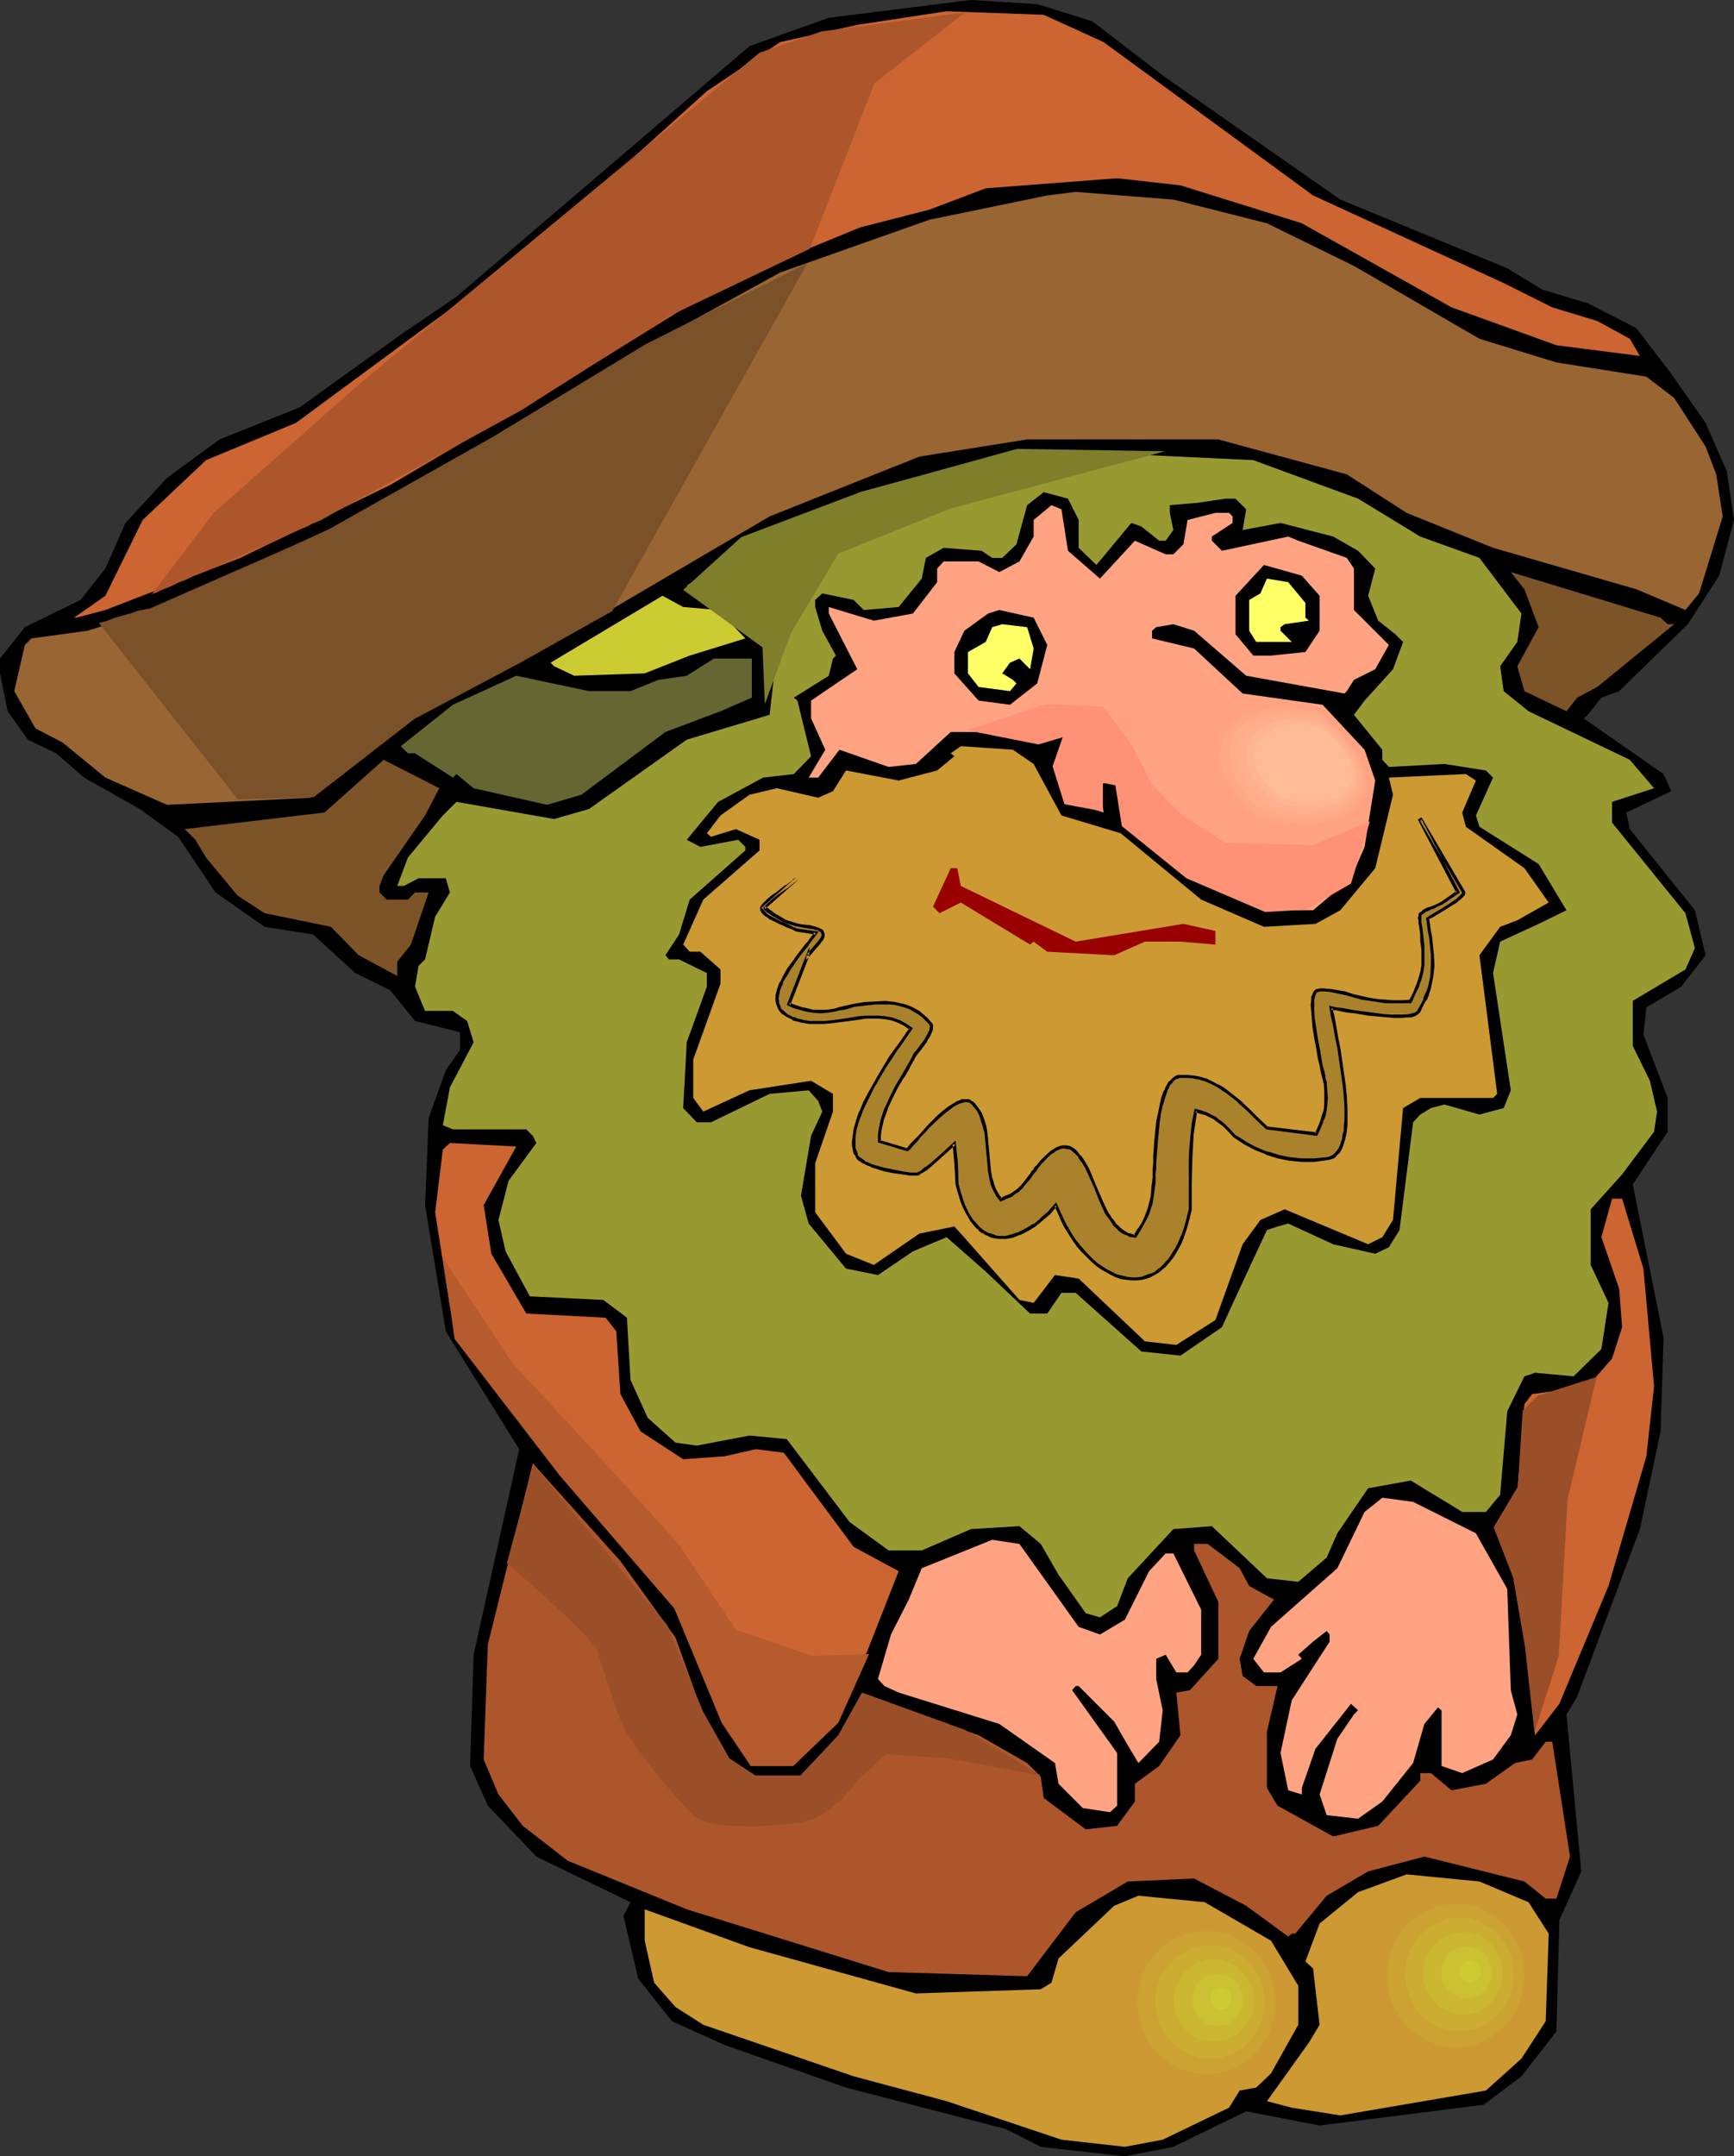<?xml version="1.0" encoding="UTF-8" standalone="no"?>
<svg
   version="1.0"
   width="125.24mm"
   height="155.668mm"
   id="svg53"
   sodipodi:docname="Dwarf 1.wmf"
   xmlns:inkscape="http://www.inkscape.org/namespaces/inkscape"
   xmlns:sodipodi="http://sodipodi.sourceforge.net/DTD/sodipodi-0.dtd"
   xmlns="http://www.w3.org/2000/svg"
   xmlns:svg="http://www.w3.org/2000/svg">
  <rect width="100%" height="100%" fill="#333333" stroke="none"/>
  <sodipodi:namedview
     id="namedview53"
     pagecolor="#ffffff"
     bordercolor="#000000"
     borderopacity="0.25"
     inkscape:showpageshadow="2"
     inkscape:pageopacity="0.0"
     inkscape:pagecheckerboard="0"
     inkscape:deskcolor="#d1d1d1"
     inkscape:document-units="mm" />
  <defs
     id="defs1">
    <pattern
       id="WMFhbasepattern"
       patternUnits="userSpaceOnUse"
       width="6"
       height="6"
       x="0"
       y="0" />
  </defs>
  <path
     style="fill:#000000;fill-opacity:1;fill-rule:evenodd;stroke:none"
     d="m 298.165,5.817 20.039,15.351 47.674,33.288 45.573,18.745 9.535,5.817 12.444,3.717 13.252,6.787 9.535,12.443 9.373,13.412 5.818,13.25 1.939,13.25 -4.04,15.19 -8.565,13.25 -18.746,18.26 -4.848,1.778 -3.717,4.686 -1.131,0.97 21.817,15.19 2.101,4.686 -12.282,5.817 0.97,4.525 17.777,22.138 2.909,12.281 -6.626,8.564 -9.535,5.656 -0.808,7.433 6.626,17.29 v 9.211 l -9.535,14.382 8.404,41.852 -0.808,25.531 -5.656,26.663 -17.13,45.73 -2.909,4.848 4.04,42.822 -5.979,13.25 -0.808,30.379 -9.535,12.281 -10.343,7.756 -44.765,5.656 -20.039,-3.878 -19.878,9.695 -13.252,2.585 -22.948,-2.585 -9.535,-4.848 -43.634,-11.311 -33.129,-11.635 -14.383,-6.464 -9.212,-11.635 -4.04,-17.129 1.939,-3.717 -25.695,-12.443 -13.252,-13.897 -4.848,-10.827 0.97,-30.379 12.444,-56.072 -20.039,-32.157 -5.656,-34.419 0.97,-23.754 4.687,-13.089 3.879,-5.494 v -4.848 l -12.282,-3.07 -6.787,-8.403 -9.535,-4.686 L 85.49,254.991 72.238,252.89 58.825,243.518 48.644,228.328 38.139,220.733 22.948,212.169 15.353,205.544 7.596,201.827 2.101,194.071 0,183.729 v -4.04 L 6.787,171.125 21.979,163.692 28.766,155.127 34.261,142.685 45.573,130.404 59.956,119.901 81.773,111.175 109.408,91.299 124.599,80.957 204.594,12.604 226.25,4.848 265.035,0 283.135,1.131 Z"
     id="path1" />
  <path
     style="fill:#cc6532;fill-opacity:1;fill-rule:evenodd;stroke:none"
     d="m 301.235,11.473 57.209,41.852 52.037,23.915 13.252,6.625 12.282,3.717 8.888,4.848 2.747,4.686 -22.787,-2.909 L 396.26,83.866 355.374,60.92 322.244,50.578 l -17.292,-1.939 -35.877,2.747 -15.353,5.817 -18.908,4.848 -37.008,15.19 -42.826,26.501 -48.482,28.602 -40.887,19.876 -36.846,14.22 -7.919,2.101 H 20.201 L 28.766,162.561 38.947,141.877 56.239,125.556 80.803,115.376 145.446,67.707 192.959,24.885 212.998,11.473 234.007,6.787 258.409,3.07 284.913,4.04 Z"
     id="path2" />
  <path
     style="fill:#996532;fill-opacity:1;fill-rule:evenodd;stroke:none"
     d="m 345.839,60.92 23.756,11.635 34.261,19.876 21.009,6.464 24.564,3.878 7.596,5.817 8.565,13.25 2.909,7.595 1.778,11.473 -6.464,21.007 -3.717,4.525 -13.413,-5.656 -39.109,-11.311 -23.595,-9.534 -16.322,-10.503 -35.069,-9.534 h -52.199 l -29.412,4.686 -40.887,16.321 -64.643,37.974 -17.13,6.625 -20.847,12.281 -2.747,4.04 -19.878,15.836 -39.27,1.939 -16.807,-7.433 -11.636,-9.534 -7.434,-3.878 -5.818,-10.18 2.909,-12.604 1.778,-1.778 15.353,-2.101 17.938,-5.656 59.795,-27.47 76.925,-45.73 34.422,-18.906 40.725,-14.382 32.16,-6.625 7.757,-0.97 26.665,2.101 z"
     id="path3" />
  <path
     style="fill:#999932;fill-opacity:1;fill-rule:evenodd;stroke:none"
     d="m 370.726,136.06 16.969,10.342 16.161,5.817 11.474,15.19 -1.131,7.756 -4.687,6.625 0.97,6.787 6.787,5.494 27.635,13.25 6.626,7.756 -11.474,3.717 v 5.656 l 20.039,24.723 2.586,9.534 -2.586,5.817 -14.383,8.564 v 12.281 l 4.687,9.534 1.939,8.403 -0.808,5.494 -8.727,11.635 -8.565,9.534 v 15.19 l 4.848,10.342 -1.939,12.604 -7.596,7.433 -10.504,-0.97 -2.909,0.97 -4.687,9.534 -1.939,22.784 -3.879,4.686 h -6.464 l -14.06,-8.564 -11.636,2.101 -8.404,12.281 -2.909,6.625 -7.757,6.625 -8.565,-0.97 -15.029,-14.22 -10.504,0.808 -12.444,13.412 -2.909,7.595 -4.687,3.07 -3.879,-1.131 -7.434,-10.503 -4.848,-8.403 -5.818,-4.848 -13.252,0.808 -13.413,5.817 h -9.05 l -10.666,-7.756 -17.13,-22.623 -10.181,-0.97 -14.383,2.747 -5.818,-0.808 -7.596,-6.787 -4.687,-10.342 -0.97,-16.967 -6.464,-4.848 -20.039,-0.97 -6.626,-12.281 -1.939,-8.564 2.747,-10.665 7.596,-10.342 -0.97,-1.939 -1.778,-1.778 h -20.039 l -2.747,-1.131 1.939,-10.342 6.464,-12.281 -1.778,-5.817 -3.879,-2.747 h -7.596 l -2.747,-6.625 0.97,-5.656 1.778,-1.778 2.747,-11.635 4.04,-6.625 -1.131,-3.878 h -7.434 l -4.04,2.101 h -1.778 l 2.909,-7.756 9.535,-11.473 3.717,-3.717 26.665,4.686 9.535,-2.747 26.665,-18.906 22.625,-6.787 1.939,-17.129 -8.565,-10.503 -10.504,-6.625 -5.495,-0.97 17.13,-11.311 30.22,-14.22 33.129,-8.726 16.161,-2.747 58.017,2.747 z"
     id="path4" />
  <path
     style="fill:#000000;fill-opacity:1;fill-rule:evenodd;stroke:none"
     d="m 294.448,141.877 v 7.595 l 4.848,4.686 9.535,-11.473 2.747,0.97 4.848,3.878 h 1.778 l 2.101,-2.909 -0.97,-4.686 v -2.101 l 7.596,-0.646 7.596,-1.131 h 2.747 l 2.909,2.909 -0.97,5.656 10.343,-1.939 14.383,3.717 6.787,3.878 4.687,4.848 -1.939,7.433 2.747,6.787 4.687,3.717 2.101,2.101 -2.747,7.433 -7.757,8.564 -2.909,3.878 7.757,9.534 v 2.747 l 1.778,1.939 15.191,-0.808 11.312,1.778 1.939,1.939 -4.687,10.342 0.97,3.07 16.161,10.18 7.596,12.604 -7.596,3.717 -10.504,4.848 -1.939,8.564 4.848,31.995 -1.939,4.848 -6.626,1.778 -9.535,-2.747 -3.717,0.97 -2.909,1.778 -1.939,2.101 -3.717,29.41 -2.909,4.686 -3.717,1.778 -11.474,-2.585 -12.282,-5.656 -2.909,0.808 -2.909,0.97 -6.626,14.22 -5.656,12.281 -11.312,7.756 -10.666,-1.131 -17.938,-15.998 h -3.879 l -3.879,5.656 h -4.687 l -12.121,-11.473 -10.666,-9.372 -9.212,3.878 -9.535,6.464 -8.727,-1.778 -10.181,-12.281 -2.101,-7.595 2.747,-16.321 3.071,-6.625 -1.131,-2.909 -2.586,-2.909 -10.666,0.97 -15.999,7.756 h -3.879 l -3.717,-3.878 0.97,-17.937 5.495,-15.19 v -3.717 l -7.596,-3.717 h -2.747 l -0.97,-1.131 3.717,-5.656 2.909,-9.534 15.191,-13.412 v -0.97 l -1.939,-1.939 -10.343,1.939 -3.717,-1.939 8.565,-10.342 12.282,-6.625 8.404,-0.97 4.687,-4.848 -3.717,-15.19 -0.97,-0.808 9.535,-5.979 1.131,-4.686 0.808,-0.808 -3.717,-6.787 -1.939,-6.464 v -1.939 l 1.939,-1.778 8.565,1.778 2.747,2.747 9.535,-0.808 6.303,-7.756 1.131,-5.656 4.848,-2.747 10.343,0.808 2.909,1.939 h 2.747 l 3.879,-3.717 2.909,-10.665 4.525,-3.555 6.626,1.778 z"
     id="path5" />
  <path
     style="fill:#ffa382;fill-opacity:1;fill-rule:evenodd;stroke:none"
     d="m 291.539,150.28 8.727,7.595 9.535,-10.342 8.404,3.717 h 2.101 l 2.747,-2.747 1.131,-6.625 7.596,-1.939 h 3.717 l 0.97,0.97 v 1.778 l -5.656,3.717 v 1.131 l 2.747,2.747 18.1,-3.878 2.747,1.131 13.252,4.686 1.939,2.909 v 11.311 l 9.535,9.534 -3.717,6.625 -5.818,2.909 -1.939,3.07 -0.646,0.646 -26.827,-4.848 -14.221,-12.281 -5.656,-1.778 -4.687,0.808 -1.131,0.97 v 2.101 l 11.474,2.747 13.252,12.281 21.817,3.07 11.474,12.281 2.909,8.403 -2.909,18.098 -3.717,8.564 -10.343,8.726 h -12.605 l -21.009,-9.534 -16.969,-15.351 -3.717,-10.503 -3.879,0.97 0.97,7.756 -8.565,-2.909 -4.687,-7.595 0.97,-6.625 1.778,-1.939 v -0.808 l -1.778,-2.101 -3.071,1.131 -1.778,1.778 -8.404,-2.909 h -16.161 l -9.535,8.726 -7.434,0.808 -13.413,-4.686 -5.818,7.595 h -2.586 l 4.525,-7.595 -3.879,-8.564 v -4.848 l 12.605,-8.564 -7.757,-15.19 v -1.778 l 12.282,3.717 10.666,-1.939 6.626,-8.564 v -3.717 l 1.778,-1.939 h 9.535 l 5.656,2.909 5.495,-2.909 3.879,-6.787 V 141.877 l 4.848,-4.04 2.747,1.131 z"
     id="path6" />
  <path
     style="fill:#000000;fill-opacity:1;fill-rule:evenodd;stroke:none"
     d="m 360.222,162.561 v 9.534 l -3.879,5.817 -9.373,0.97 h -4.848 l -4.848,-5.817 v -10.503 l 7.757,-8.403 10.343,2.909 z"
     id="path7" />
  <path
     style="fill:#7c5428;fill-opacity:1;fill-rule:evenodd;stroke:none"
     d="m 455.247,170.317 h 1.778 l -21.009,17.129 -5.495,2.909 -2.909,3.717 -11.474,-5.494 -1.939,-6.787 5.818,-10.665 -3.879,-10.342 -3.717,-4.686 40.887,12.443 z"
     id="path8" />
  <path
     style="fill:#ffff66;fill-opacity:1;fill-rule:evenodd;stroke:none"
     d="m 356.343,164.5 v 4.04 l 0.97,0.808 -6.626,0.97 -1.131,0.808 v 0.97 l 3.071,3.07 h -9.696 l -1.939,-3.07 v -8.403 l 3.071,-1.778 1.778,-4.04 5.818,0.97 z"
     id="path9" />
  <path
     style="fill:#cccc32;fill-opacity:1;fill-rule:evenodd;stroke:none"
     d="m 196.029,166.439 7.434,7.756 -15.191,4.686 -12.282,4.848 -19.231,0.646 -5.495,-2.585 -0.97,-0.97 30.544,-18.26 5.656,3.07 z"
     id="path10" />
  <path
     style="fill:#000000;fill-opacity:1;fill-rule:evenodd;stroke:none"
     d="m 285.883,175.973 -2.747,10.503 -7.434,5.817 -8.565,-1.131 -6.626,-7.433 v -5.817 l 2.747,-5.817 6.464,-4.686 3.071,-0.97 9.373,2.101 z"
     id="path11" />
  <path
     style="fill:#ffff66;fill-opacity:1;fill-rule:evenodd;stroke:none"
     d="m 282.166,176.942 -0.97,5.656 -2.909,-2.909 -2.586,1.131 -2.101,2.909 2.909,1.778 0.97,0.97 -1.778,2.101 -8.565,-1.131 -2.909,-3.717 v -5.817 l 4.848,-2.747 1.778,-4.04 2.747,-0.808 6.787,0.808 z"
     id="path12" />
  <path
     style="fill:#666632;fill-opacity:1;fill-rule:evenodd;stroke:none"
     d="m 205.241,190.354 -8.565,3.717 -15.029,5.656 -22.948,17.129 -9.373,2.747 -20.039,-4.525 -4.687,-3.878 -0.97,0.97 -10.343,-6.625 h -1.939 l -1.939,-1.939 14.221,-11.311 17.292,-7.918 19.878,4.201 h 11.312 l 7.596,-3.07 7.757,-1.131 7.434,-4.686 h 10.343 z"
     id="path13" />
  <path
     style="fill:#cc9932;fill-opacity:1;fill-rule:evenodd;stroke:none"
     d="m 282.166,208.453 7.596,14.058 16.161,4.848 21.979,18.098 17.13,7.433 14.06,-0.808 6.787,-3.717 9.535,-11.473 4.848,-20.037 -1.131,-4.686 21.009,-0.97 2.747,1.778 -3.717,8.726 0.97,3.878 15.999,11.311 6.626,9.372 -8.565,4.848 -4.687,1.778 -5.656,7.756 4.848,37.812 -1.131,1.131 h -19.878 l -4.687,2.747 -2.747,30.541 -2.909,4.686 -3.879,1.939 -22.787,-9.534 -6.626,2.909 -4.848,6.625 -7.434,20.684 -10.666,6.787 -8.565,-0.97 -18.1,-17.129 -6.464,-0.97 -5.818,7.595 -3.879,-0.808 -15.999,-18.098 -1.778,-1.939 -9.535,1.939 -12.444,8.564 -7.596,-3.07 -8.404,-11.311 v -13.412 l 4.848,-14.058 v -4.848 l -5.979,-3.555 -16.807,2.585 -12.605,5.817 -2.747,-3.717 v -10.503 l 7.434,-20.684 v -3.878 l -5.495,-4.848 h -2.909 l -1.778,-1.939 5.495,-12.281 15.353,-13.412 v -2.909 l -6.464,-2.909 -6.787,2.101 -1.131,-0.97 3.717,-4.848 7.919,-5.656 7.434,-1.778 11.312,2.585 4.04,-1.778 3.555,-5.656 14.383,2.747 10.504,-2.747 4.687,-3.878 -0.97,-0.808 2.747,-1.939 14.221,0.97 z"
     id="path14" />
  <path
     style="fill:#7c5428;fill-opacity:1;fill-rule:evenodd;stroke:none"
     d="m 116.034,222.511 -11.312,16.321 -1.131,2.909 v 1.778 l 1.939,1.939 h 5.818 l 1.939,-1.939 h 3.717 l -4.848,14.22 -3.717,4.686 v 3.878 l -10.504,-5.656 -7.596,-7.756 -18.1,-3.717 -7.434,-4.848 -8.565,-10.342 -2.909,-4.848 -2.909,-2.909 38.139,-4.525 16.161,-14.382 15.191,7.756 z"
     id="path15" />
  <path
     style="fill:#990000;fill-opacity:1;fill-rule:evenodd;stroke:none"
     d="m 262.288,241.74 31.352,15.19 29.412,-4.848 8.727,1.939 v 3.717 l -9.535,-0.808 h -9.696 l -8.404,3.717 -18.262,-0.97 -3.717,-2.747 -0.97,0.808 -18.908,-11.473 -5.818,2.909 -1.778,-1.778 4.848,-10.503 h 1.778 z"
     id="path16" />
  <path
     style="fill:#cc6532;fill-opacity:1;fill-rule:evenodd;stroke:none"
     d="m 132.033,328.838 2.101,13.25 9.535,16.321 21.655,1.131 2.909,3.717 1.131,17.129 5.495,10.18 11.636,7.595 11.312,-0.808 8.565,-1.939 7.596,0.97 19.07,25.693 12.282,6.625 -8.565,21.815 -8.565,19.229 -12.282,12.119 -10.666,-0.808 -6.626,-8.564 -10.343,-26.501 -5.656,-10.665 -35.069,-39.913 v -2.747 l -5.818,-4.686 -13.413,-18.098 -5.495,-13.412 -4.04,-25.693 2.101,-17.129 1.939,-1.778 18.1,0.97 z"
     id="path17" />
  <path
     style="fill:#cc6532;fill-opacity:1;fill-rule:evenodd;stroke:none"
     d="m 448.621,346.128 2.909,32.157 -2.101,19.068 -10.343,35.388 -13.413,32.157 -6.626,8.564 -1.778,-16.159 -1.939,-24.562 -6.626,-16.321 5.495,-9.534 1.939,-23.754 2.101,-2.747 15.191,-2.101 6.626,-7.595 2.747,-8.564 -0.808,-10.503 -4.848,-14.058 2.909,-10.503 h 2.747 z"
     id="path18" />
  <path
     style="fill:#ad562b;fill-opacity:1;fill-rule:evenodd;stroke:none"
     d="m 184.393,446.799 5.818,16.159 5.818,14.22 9.212,8.726 h 12.444 l 13.252,-14.382 5.818,-8.564 30.382,10.503 13.252,7.595 3.717,3.717 0.808,5.817 11.474,8.564 8.565,-0.97 4.848,-6.625 v -4.848 l 6.626,-4.848 5.818,-8.403 -1.131,-11.635 3.717,-0.646 7.757,-8.564 v -15.513 l -6.626,-14.058 v -1.778 h 3.717 l 8.727,6.625 2.586,4.848 6.787,3.717 -6.787,8.564 -2.586,7.595 0.808,4.686 3.717,2.747 h 5.818 l -2.909,12.443 v 15.351 l 2.909,4.848 15.191,8.403 12.282,-2.909 11.474,-12.281 v -2.101 h 2.909 l 5.656,4.686 9.373,-1.778 7.919,-5.656 4.687,-0.97 3.717,-4.848 h 1.778 l 4.848,31.349 -3.717,11.473 h -2.909 l -5.818,-4.686 -27.312,-6.787 -15.353,4.04 -11.312,6.625 -8.565,10.342 h -0.97 l -0.97,0.808 -11.474,-8.403 -14.221,-7.433 -18.1,0.808 -14.221,8.403 -13.252,17.452 -37.816,-1.131 -55.108,-17.129 -32.483,-13.25 -12.282,-9.534 -6.626,-8.564 -4.04,-9.534 1.131,-31.349 12.282,-49.447 23.918,26.663 z"
     id="path19" />
  <path
     style="fill:#ffa382;fill-opacity:1;fill-rule:evenodd;stroke:none"
     d="m 402.886,418.359 8.565,15.19 0.97,27.632 1.778,6.625 -1.778,5.656 -4.848,6.625 -8.404,3.717 -5.656,-1.939 v -15.19 l -0.97,-0.808 -3.717,4.525 -3.071,10.665 -8.404,10.503 -6.626,4.686 -8.565,-0.97 -1.939,-5.656 4.848,-15.19 4.525,-6.625 1.131,-1.131 -1.939,-1.778 -9.696,12.281 -3.717,10.665 v 1.778 l -3.717,-1.131 -2.101,-10.18 3.071,-14.382 10.343,-15.998 v -1.939 l -0.808,-0.97 -3.717,2.909 -4.04,3.555 0.97,1.131 -5.818,3.717 h -4.525 l -2.909,-3.717 4.848,-8.726 18.1,-15.998 7.434,-15.351 4.848,-3.878 8.404,1.131 z"
     id="path20" />
  <path
     style="fill:#ffa382;fill-opacity:1;fill-rule:evenodd;stroke:none"
     d="m 294.448,443.891 5.818,2.101 6.787,-4.04 6.626,-13.25 4.525,-4.848 h 2.101 l 7.596,15.351 v 12.281 l -1.939,2.909 -1.778,1.939 h -3.071 l -2.909,-4.848 -2.586,1.131 v 5.494 l 1.778,8.564 -0.97,8.564 -5.656,5.817 -2.909,-4.848 -3.717,-6.464 -9.696,-9.695 h -0.808 l -0.97,1.131 12.282,17.129 v 14.382 l -1.939,1.778 -7.434,-1.131 -6.626,-6.625 -0.97,-5.656 -15.191,-10.665 -27.473,-8.564 -3.879,-1.778 -1.778,-1.939 3.555,-12.119 4.848,-9.534 3.555,-8.564 19.231,-7.756 7.434,1.131 z"
     id="path21" />
  <path
     style="fill:#cc9932;fill-opacity:1;fill-rule:evenodd;stroke:none"
     d="m 417.269,519.031 5.495,8.564 -0.808,23.915 -6.626,10.18 -9.696,8.726 -39.755,6.787 -13.252,-2.101 -6.787,-1.778 11.474,-15.998 2.909,-4.848 -1.778,-15.351 -2.101,-1.939 3.879,-10.342 10.504,-8.564 13.252,-4.848 19.878,1.939 z"
     id="path22" />
  <path
     style="fill:#cc9932;fill-opacity:1;fill-rule:evenodd;stroke:none"
     d="m 346.97,529.534 7.434,12.281 v 10.665 l -7.434,13.25 -4.04,3.878 -4.525,0.808 -2.909,4.686 -18.1,8.726 -10.343,1.939 -17.292,-1.939 -31.352,-10.503 -25.372,-6.787 -41.048,-14.058 -7.596,-4.848 -5.818,-6.625 -2.586,-11.473 v -8.564 l 28.604,10.342 45.412,12.604 34.099,-1.131 2.909,-1.778 1.939,-6.625 15.191,-14.382 6.626,-2.747 18.1,1.778 z"
     id="path23" />
  <path
     style="fill:#ad562b;fill-opacity:1;fill-rule:evenodd;stroke:none"
     d="M 89.692,140.746 142.214,111.983 183.262,85.966 221.078,67.868 238.693,22.784 263.419,3.393 224.31,8.564 207.342,14.382 178.252,38.459 98.742,104.226 58.34,139.938 41.371,162.237 l 0.162,-0.162 0.485,-0.162 0.646,-0.162 0.808,-0.485 1.131,-0.485 1.293,-0.485 1.454,-0.646 1.616,-0.808 1.778,-0.646 1.939,-0.97 4.04,-1.616 4.525,-1.939 9.05,-4.04 4.363,-1.778 2.101,-0.97 1.939,-0.97 1.778,-0.808 1.778,-0.808 1.616,-0.646 1.454,-0.808 1.293,-0.485 1.131,-0.485 0.808,-0.485 0.646,-0.323 0.323,-0.162 z"
     id="path24" />
  <path
     style="fill:#7a5128;fill-opacity:1;fill-rule:evenodd;stroke:none"
     d="m 40.725,166.116 47.512,-20.845 46.22,-26.016 41.856,-25.37 44.119,-22.138 -53.33,95.016 -25.372,14.22 -28.604,15.19 -27.473,21.33 -20.686,0.646 -37.978,-48.154 h 0.162 l 0.323,-0.162 0.646,-0.162 0.808,-0.162 0.808,-0.323 1.131,-0.485 2.262,-0.646 2.424,-0.646 2.262,-0.808 0.97,-0.162 0.808,-0.162 0.646,-0.162 z"
     id="path25" />
  <path
     style="fill:#ff9177;fill-opacity:1;fill-rule:evenodd;stroke:none"
     d="m 290.084,201.181 -2.747,7.918 3.232,10.342 10.504,1.939 v -7.756 l 3.394,0.646 1.778,11.15 17.615,14.22 21.494,9.211 11.151,-0.646 12.282,-7.11 5.171,-16.967 -15.514,6.464 -24.079,-0.646 -11.959,-7.756 -7.757,-7.918 -5.818,-11.15 -7.757,-10.342 -15.676,-0.646 -21.494,7.11 19.554,3.878 z"
     id="path26" />
  <path
     style="fill:#7f7f2b;fill-opacity:1;fill-rule:evenodd;stroke:none"
     d="m 186.494,160.945 15.837,-14.382 32.483,-12.281 42.826,-11.796 40.402,0.646 -58.663,15.674 -30.544,12.281 -12.929,21.653 -7.111,19.391 -0.646,-15.513 z"
     id="path27" />
  <path
     style="fill:#ffa382;fill-opacity:1;fill-rule:evenodd;stroke:none"
     d="m 360.383,193.425 2.586,2.424 2.424,2.262 1.939,2.262 1.778,2.101 1.454,2.101 1.293,1.939 0.808,1.939 0.646,1.778 0.485,1.778 0.162,1.616 v 1.454 l -0.323,1.616 -0.485,1.293 -0.646,1.131 -0.808,1.131 -0.97,1.131 -1.131,0.97 -1.293,0.808 -1.454,0.808 -1.616,0.646 -1.454,0.485 -1.939,0.485 -1.778,0.162 -1.778,0.323 h -2.101 -1.939 l -2.101,-0.162 -2.101,-0.162 -2.263,-0.485 -2.101,-0.485 -2.101,-0.646 -2.101,-0.646 -2.101,-1.939 -1.778,-1.778 -1.616,-1.616 -1.293,-1.778 -1.131,-1.778 -0.97,-1.616 -0.808,-1.778 -0.485,-1.616 -0.323,-1.616 -0.162,-1.454 v -1.454 l 0.162,-1.454 0.323,-1.293 0.485,-1.454 0.646,-1.131 0.646,-1.131 0.97,-1.131 0.97,-0.97 1.293,-0.97 1.293,-0.808 1.293,-0.808 1.616,-0.646 1.616,-0.485 1.778,-0.323 1.778,-0.323 1.778,-0.162 2.101,-0.162 1.939,0.162 2.101,0.162 2.263,0.323 2.101,0.323 z"
     id="path28" />
  <path
     style="fill:#ffa887;fill-opacity:1;fill-rule:evenodd;stroke:none"
     d="m 360.383,194.556 2.424,2.262 2.263,1.939 1.778,2.101 1.778,2.101 1.293,1.939 1.131,1.778 0.808,1.778 0.646,1.616 0.323,1.616 0.162,1.454 v 1.454 l -0.162,1.293 -0.485,1.293 -0.646,1.131 -0.646,1.131 -0.97,0.97 -1.131,0.808 -1.131,0.808 -1.293,0.646 -1.454,0.646 -1.616,0.485 -1.616,0.323 -1.616,0.323 -1.778,0.162 -1.778,0.162 h -1.939 l -1.939,-0.323 -1.939,-0.162 -1.939,-0.323 -1.939,-0.485 -2.101,-0.646 -1.939,-0.646 -1.778,-1.616 -1.778,-1.778 -1.454,-1.616 -1.131,-1.616 -1.131,-1.616 -0.808,-1.454 -0.646,-1.616 -0.646,-1.454 -0.323,-1.454 -0.162,-1.454 v -1.454 l 0.162,-1.293 0.323,-1.293 0.323,-1.131 0.646,-1.131 0.646,-1.131 0.97,-0.97 0.97,-0.808 0.97,-0.97 1.293,-0.808 1.293,-0.646 1.293,-0.485 1.616,-0.485 1.616,-0.485 1.616,-0.162 1.778,-0.162 1.778,-0.162 1.778,0.162 2.101,0.162 1.939,0.323 2.101,0.323 z"
     id="path29" />
  <path
     style="fill:#ffad89;fill-opacity:1;fill-rule:evenodd;stroke:none"
     d="m 360.545,195.525 2.262,2.101 1.939,1.939 1.778,1.939 1.454,1.778 1.293,1.778 0.97,1.616 0.808,1.616 0.485,1.454 0.485,1.616 v 1.293 1.293 l -0.162,1.293 -0.323,1.131 -0.646,0.97 -0.646,1.131 -0.808,0.808 -0.97,0.808 -1.131,0.646 -1.293,0.646 -1.293,0.646 -1.293,0.323 -1.616,0.485 -1.454,0.162 -1.616,0.162 -1.778,0.162 h -1.616 l -1.778,-0.162 -1.939,-0.323 -1.778,-0.162 -1.778,-0.485 -1.778,-0.646 -1.778,-0.485 -1.778,-1.616 -1.454,-1.454 -1.454,-1.616 -0.97,-1.454 -0.97,-1.454 -0.808,-1.454 -0.646,-1.454 -0.485,-1.293 -0.323,-1.454 -0.162,-1.293 v -1.293 l 0.162,-1.131 0.323,-1.131 0.323,-1.131 0.485,-1.131 0.808,-0.97 0.646,-0.97 0.97,-0.808 0.97,-0.808 1.131,-0.646 1.131,-0.646 1.293,-0.485 1.454,-0.485 1.293,-0.323 1.616,-0.162 1.616,-0.323 h 1.616 1.778 l 1.778,0.323 1.778,0.323 1.939,0.323 z"
     id="path30" />
  <path
     style="fill:#ffaf8e;fill-opacity:1;fill-rule:evenodd;stroke:none"
     d="m 360.707,196.495 2.101,1.778 1.778,1.939 1.616,1.616 1.293,1.778 1.131,1.454 0.808,1.616 0.808,1.454 0.485,1.454 0.323,1.293 0.162,1.293 v 1.293 l -0.162,1.131 -0.485,0.97 -0.485,0.97 -0.646,0.808 -0.808,0.808 -0.808,0.808 -0.97,0.646 -1.131,0.646 -1.293,0.485 -1.131,0.323 -1.454,0.323 -1.454,0.323 -1.454,0.162 h -1.454 -1.616 -1.616 l -1.616,-0.323 -1.616,-0.162 -1.616,-0.485 -1.778,-0.485 -1.616,-0.646 -1.616,-1.293 -1.293,-1.454 -1.293,-1.454 -0.97,-1.293 -0.97,-1.293 -0.646,-1.293 -0.646,-1.293 -0.323,-1.293 -0.323,-1.293 -0.162,-1.131 v -1.131 l 0.162,-1.131 0.162,-1.131 0.485,-0.97 0.485,-0.97 0.646,-0.97 0.646,-0.808 0.808,-0.808 0.97,-0.646 0.97,-0.646 1.131,-0.485 1.131,-0.485 1.293,-0.485 1.293,-0.323 1.454,-0.323 1.454,-0.162 h 1.454 1.616 l 1.616,0.162 1.616,0.323 1.778,0.323 z"
     id="path31" />
  <path
     style="fill:#ffb591;fill-opacity:1;fill-rule:evenodd;stroke:none"
     d="m 360.868,197.464 1.778,1.616 1.616,1.616 1.454,1.616 1.293,1.454 0.97,1.616 0.808,1.293 0.646,1.293 0.485,1.293 0.323,1.293 v 1.131 0.97 l -0.162,1.131 -0.323,0.808 -0.485,0.97 -0.485,0.808 -0.646,0.646 -0.808,0.646 -0.97,0.646 -0.97,0.485 -1.131,0.485 -1.131,0.323 -1.293,0.323 -1.293,0.323 h -1.293 l -1.293,0.162 h -1.454 l -2.909,-0.323 -3.071,-0.646 -2.909,-0.97 -1.454,-1.293 -1.293,-1.293 -0.97,-1.131 -1.131,-1.293 -0.808,-1.131 -0.485,-1.293 -0.646,-1.131 -0.323,-1.131 -0.323,-1.131 v -0.97 -1.131 -0.97 l 0.323,-0.97 0.323,-0.97 0.485,-0.808 0.485,-0.808 0.646,-0.808 0.646,-0.646 0.97,-0.646 0.808,-0.646 0.97,-0.485 1.131,-0.485 1.131,-0.323 1.131,-0.162 1.293,-0.323 1.293,-0.162 h 1.454 1.454 l 1.454,0.162 1.454,0.323 1.616,0.162 z"
     id="path32" />
  <path
     style="fill:#ffba96;fill-opacity:1;fill-rule:evenodd;stroke:none"
     d="m 360.868,198.595 1.778,1.454 1.454,1.454 1.131,1.293 1.131,1.454 0.97,1.293 0.646,1.131 0.646,1.293 0.323,1.131 0.323,0.97 0.162,1.131 v 0.97 l -0.162,0.808 -0.323,0.808 -0.485,0.808 -0.485,0.646 -0.646,0.808 -0.646,0.646 -0.808,0.485 -0.97,0.485 -0.97,0.323 -0.97,0.323 -1.131,0.323 -2.262,0.323 h -2.586 l -2.586,-0.162 -2.586,-0.646 -2.747,-0.808 -1.131,-1.131 -1.131,-1.131 -1.131,-1.131 -0.808,-1.131 -0.646,-0.97 -0.646,-1.131 -0.485,-0.97 -0.323,-1.131 -0.162,-0.97 -0.162,-0.97 v -0.808 l 0.162,-0.97 0.162,-0.808 0.323,-0.808 0.323,-0.808 0.485,-0.808 0.646,-0.646 0.646,-0.646 0.808,-0.485 0.808,-0.485 0.808,-0.485 0.97,-0.485 0.97,-0.323 1.131,-0.323 1.131,-0.162 1.131,-0.162 h 2.424 l 1.454,0.162 1.293,0.162 1.454,0.323 z"
     id="path33" />
  <path
     style="fill:#b55b2d;fill-opacity:1;fill-rule:evenodd;stroke:none"
     d="m 124.114,365.358 28.604,37.166 31.352,36.358 12.929,31.187 7.919,11.796 h 11.636 l 12.282,-11.796 8.404,-18.745 -15.514,0.485 -20.847,-7.11 -15.676,-23.431 -22.625,-24.885 -22.787,-24.562 -18.908,-28.602 z"
     id="path34" />
  <path
     style="fill:#9b4f28;fill-opacity:1;fill-rule:evenodd;stroke:none"
     d="m 145.608,399.776 36.523,43.63 9.696,23.431 7.272,12.927 7.111,4.686 h 12.282 l 10.343,-10.988 6.464,-11.635 28.12,10.18 20.686,12.443 -25.372,-4.686 -16.807,-1.131 -8.565,7.756 v 0.162 l -0.162,0.323 -0.323,0.485 -0.485,0.646 -0.646,0.646 -0.808,0.97 -0.808,0.97 -0.97,0.97 -1.131,0.808 -1.131,0.97 -1.293,0.97 -1.454,0.97 -1.454,0.808 -1.778,0.485 -1.778,0.646 -1.939,0.323 -4.04,0.323 -4.04,0.323 -3.879,0.162 -3.879,-0.162 h -1.778 l -1.778,-0.162 -1.616,-0.162 -1.454,-0.323 -1.293,-0.162 -1.131,-0.323 -0.97,-0.485 -0.808,-0.323 -0.485,-0.323 -0.323,-0.323 -1.131,-0.97 -1.131,-1.131 -1.293,-1.454 -1.454,-1.454 -1.454,-1.778 -3.071,-3.555 -2.909,-3.717 -1.454,-1.939 -1.293,-1.616 -1.131,-1.616 -0.97,-1.454 -0.808,-1.293 -0.646,-0.97 -0.485,-0.97 -0.485,-1.131 -0.646,-1.293 -0.646,-1.454 -0.97,-3.07 -1.131,-3.232 -1.131,-3.393 -0.485,-1.616 -0.485,-1.293 -0.485,-1.454 -0.323,-1.131 -0.323,-1.131 -0.162,-0.808 -0.162,-0.485 -0.323,-0.485 -0.485,-0.485 -0.485,-0.808 -0.646,-0.646 -0.646,-0.808 -1.778,-1.778 -1.939,-1.939 -1.939,-1.939 -4.525,-4.201 -2.262,-2.101 -2.101,-1.939 -2.101,-1.778 -1.778,-1.454 -0.808,-0.808 -0.646,-0.646 -0.646,-0.485 -0.646,-0.485 -0.323,-0.323 -0.323,-0.323 -0.162,-0.162 h -0.162 z"
     id="path35" />
  <path
     style="fill:#9b4f28;fill-opacity:1;fill-rule:evenodd;stroke:none"
     d="m 435.854,375.699 -7.919,33.288 -2.424,42.822 -6.626,20.845 -2.586,-23.269 -3.232,-18.906 -5.333,-13.735 6.626,-11.15 1.293,-20.684 4.04,-4.04 z"
     id="path36" />
  <path
     style="fill:#cc9932;fill-opacity:1;fill-rule:evenodd;stroke:none"
     d="m 328.385,522.747 2.424,0.162 2.263,0.323 2.101,0.646 2.101,0.808 1.939,0.97 1.939,1.293 1.778,1.293 1.616,1.616 1.454,1.616 1.293,1.939 1.131,1.939 0.97,2.101 0.808,2.101 0.485,2.262 0.485,2.424 v 2.424 2.424 l -0.485,2.424 -0.485,2.262 -0.808,2.101 -0.97,2.101 -1.131,1.939 -1.293,1.939 -1.454,1.616 -1.616,1.616 -1.778,1.293 -1.939,1.293 -1.939,0.97 -2.101,0.808 -2.101,0.485 -2.263,0.323 -2.424,0.162 -2.263,-0.162 -2.262,-0.323 -2.263,-0.485 -2.101,-0.808 -1.939,-0.97 -1.939,-1.293 -1.616,-1.293 -1.778,-1.616 -1.454,-1.616 -1.293,-1.939 -1.131,-1.939 -0.97,-2.101 -0.808,-2.101 -0.485,-2.262 -0.323,-2.424 -0.162,-2.424 0.162,-2.424 0.323,-2.424 0.485,-2.262 0.808,-2.101 0.97,-2.101 1.131,-1.939 1.293,-1.939 1.454,-1.616 1.778,-1.616 1.616,-1.293 1.939,-1.293 1.939,-0.97 2.101,-0.808 2.263,-0.646 2.262,-0.323 z"
     id="path37" />
  <path
     style="fill:#cca332;fill-opacity:1;fill-rule:evenodd;stroke:none"
     d="m 329.355,526.949 h 1.939 l 1.778,0.323 1.939,0.485 1.616,0.646 1.616,0.808 1.616,0.97 1.454,1.131 1.293,1.293 1.293,1.293 0.97,1.616 1.131,1.616 0.808,1.616 0.485,1.778 0.485,1.939 0.323,1.939 0.162,1.939 -0.162,1.939 -0.323,1.939 -0.485,1.939 -0.485,1.778 -0.808,1.778 -1.131,1.616 -0.97,1.454 -1.293,1.454 -1.293,1.293 -1.454,1.131 -1.616,0.97 -1.616,0.808 -1.616,0.646 -1.939,0.485 -1.778,0.323 h -1.939 -1.939 l -1.778,-0.323 -1.939,-0.485 -1.616,-0.646 -1.778,-0.808 -1.454,-0.97 -1.454,-1.131 -1.293,-1.293 -1.293,-1.454 -1.131,-1.454 -0.97,-1.616 -0.808,-1.778 -0.485,-1.778 -0.485,-1.939 -0.323,-1.939 -0.162,-1.939 0.162,-1.939 0.323,-1.939 0.485,-1.939 0.485,-1.778 0.808,-1.616 0.97,-1.616 1.131,-1.616 1.293,-1.293 1.293,-1.293 1.454,-1.131 1.454,-0.97 1.778,-0.808 1.616,-0.646 1.939,-0.485 1.778,-0.323 z"
     id="path38" />
  <path
     style="fill:#ccad32;fill-opacity:1;fill-rule:evenodd;stroke:none"
     d="m 330.486,530.827 h 1.454 l 1.454,0.323 1.293,0.323 1.454,0.485 1.293,0.646 1.131,0.808 1.293,0.808 0.97,1.131 0.97,0.97 0.808,1.293 0.808,1.131 0.646,1.454 0.485,1.293 0.323,1.616 0.323,1.454 v 1.616 1.616 l -0.323,1.454 -0.323,1.454 -0.485,1.454 -0.646,1.454 -0.808,1.293 -0.808,1.131 -0.97,1.131 -0.97,0.97 -1.293,0.808 -1.131,0.808 -1.293,0.646 -1.454,0.485 -1.293,0.485 -1.454,0.162 -1.454,0.162 -1.616,-0.162 -1.454,-0.162 -1.454,-0.485 -1.293,-0.485 -1.293,-0.646 -1.293,-0.808 -1.131,-0.808 -1.131,-0.97 -0.97,-1.131 -0.808,-1.131 -0.808,-1.293 -0.646,-1.454 -0.485,-1.454 -0.323,-1.454 -0.323,-1.454 v -1.616 -1.616 l 0.323,-1.454 0.323,-1.616 0.485,-1.293 0.646,-1.454 0.808,-1.131 0.808,-1.293 0.97,-0.97 1.131,-1.131 1.131,-0.808 1.293,-0.808 1.293,-0.646 1.293,-0.485 1.454,-0.323 1.454,-0.323 z"
     id="path39" />
  <path
     style="fill:#ccb732;fill-opacity:1;fill-rule:evenodd;stroke:none"
     d="m 331.294,534.705 h 1.131 l 0.97,0.162 1.131,0.323 0.97,0.323 0.97,0.485 0.97,0.646 0.808,0.646 0.808,0.646 0.646,0.808 0.646,0.97 0.646,0.808 0.485,0.97 0.323,1.131 0.162,0.97 0.323,1.131 v 1.131 1.131 l -0.323,1.131 -0.162,1.131 -0.323,0.97 -0.485,0.97 -0.646,0.97 -0.646,0.808 -0.646,0.808 -0.808,0.808 -0.808,0.646 -0.97,0.485 -0.97,0.485 -0.97,0.485 -1.131,0.162 -0.97,0.162 -1.131,0.162 -1.131,-0.162 -0.97,-0.162 -1.131,-0.162 -0.97,-0.485 -0.97,-0.485 -0.97,-0.485 -0.808,-0.646 -0.808,-0.808 -0.646,-0.808 -0.646,-0.808 -0.485,-0.97 -0.485,-0.97 -0.485,-0.97 -0.162,-1.131 -0.162,-1.131 -0.162,-1.131 0.162,-1.131 0.162,-1.131 0.162,-0.97 0.485,-1.131 0.485,-0.97 0.485,-0.808 0.646,-0.97 0.646,-0.808 0.808,-0.646 0.808,-0.646 0.97,-0.646 0.97,-0.485 0.97,-0.323 1.131,-0.323 0.97,-0.162 z"
     id="path40" />
  <path
     style="fill:#ccc132;fill-opacity:1;fill-rule:evenodd;stroke:none"
     d="m 332.425,538.583 1.293,0.162 1.293,0.323 1.131,0.646 1.131,0.808 0.808,1.131 0.646,1.131 0.485,1.454 v 1.293 1.454 l -0.485,1.293 -0.646,1.293 -0.808,1.131 -1.131,0.808 -1.131,0.808 -1.293,0.323 -1.293,0.162 -1.454,-0.162 -1.293,-0.323 -1.293,-0.808 -0.97,-0.808 -0.808,-1.131 -0.646,-1.293 -0.323,-1.293 -0.162,-1.454 0.162,-1.293 0.323,-1.454 0.646,-1.131 0.808,-1.131 0.97,-0.808 1.293,-0.646 1.293,-0.323 z"
     id="path41" />
  <path
     style="fill:#cccc32;fill-opacity:1;fill-rule:evenodd;stroke:none"
     d="m 333.233,542.461 h 0.646 l 0.485,0.162 0.646,0.323 0.323,0.323 0.485,0.485 0.162,0.485 0.162,0.646 0.162,0.646 -0.162,0.485 -0.162,0.485 -0.162,0.485 -0.485,0.485 -0.323,0.323 -0.646,0.323 -0.485,0.162 h -0.646 -0.646 l -0.485,-0.162 -0.485,-0.323 -0.323,-0.323 -0.485,-0.485 -0.162,-0.485 -0.162,-0.485 v -0.485 -0.646 l 0.162,-0.646 0.162,-0.485 0.485,-0.485 0.323,-0.323 0.485,-0.323 0.485,-0.162 z"
     id="path42" />
  <path
     style="fill:#cc9932;fill-opacity:1;fill-rule:evenodd;stroke:none"
     d="m 396.422,515.476 2.263,0.162 2.262,0.323 2.263,0.646 2.101,0.808 1.939,0.97 1.939,1.131 1.778,1.454 1.616,1.454 1.454,1.778 1.293,1.778 1.131,1.939 0.97,2.101 0.646,2.101 0.646,2.262 0.323,2.424 0.162,2.424 -0.162,2.424 -0.323,2.262 -0.646,2.424 -0.646,2.101 -0.97,2.101 -1.131,1.939 -1.293,1.778 -1.454,1.778 -1.616,1.454 -1.778,1.454 -1.939,1.131 -1.939,0.97 -2.101,0.808 -2.263,0.646 -2.262,0.323 -2.263,0.162 -2.424,-0.162 -2.101,-0.323 -2.263,-0.646 -2.101,-0.808 -1.939,-0.97 -1.939,-1.131 -1.616,-1.454 -1.616,-1.454 -1.616,-1.778 -1.293,-1.778 -1.131,-1.939 -0.97,-2.101 -0.646,-2.101 -0.646,-2.424 -0.323,-2.262 -0.162,-2.424 0.162,-2.424 0.323,-2.424 0.646,-2.262 0.646,-2.101 0.97,-2.101 1.131,-1.939 1.293,-1.778 1.616,-1.778 1.616,-1.454 1.616,-1.454 1.939,-1.131 1.939,-0.97 2.101,-0.808 2.263,-0.646 2.101,-0.323 z"
     id="path43" />
  <path
     style="fill:#cca332;fill-opacity:1;fill-rule:evenodd;stroke:none"
     d="m 397.391,519.354 1.939,0.162 1.939,0.323 1.778,0.485 1.616,0.646 1.616,0.808 1.616,0.97 1.454,1.131 1.293,1.131 1.293,1.454 0.97,1.454 0.97,1.616 0.808,1.778 0.646,1.939 0.485,1.778 0.162,1.939 0.162,2.101 -0.162,1.939 -0.162,1.939 -0.485,1.939 -0.646,1.778 -0.808,1.616 -0.97,1.616 -0.97,1.616 -1.293,1.293 -1.293,1.293 -1.454,1.131 -1.616,0.97 -1.616,0.808 -1.616,0.808 -1.778,0.485 -1.939,0.162 -1.939,0.162 -1.778,-0.162 -1.939,-0.162 -1.778,-0.485 -1.778,-0.808 -1.616,-0.808 -1.616,-0.97 -1.454,-1.131 -1.293,-1.293 -1.293,-1.293 -1.131,-1.616 -0.808,-1.616 -0.808,-1.616 -0.646,-1.778 -0.485,-1.939 -0.323,-1.939 v -1.939 -2.101 l 0.323,-1.939 0.485,-1.778 0.646,-1.939 0.808,-1.778 0.808,-1.616 1.131,-1.454 1.293,-1.454 1.293,-1.131 1.454,-1.131 1.616,-0.97 1.616,-0.808 1.778,-0.646 1.778,-0.485 1.939,-0.323 z"
     id="path44" />
  <path
     style="fill:#ccad32;fill-opacity:1;fill-rule:evenodd;stroke:none"
     d="m 398.361,523.232 1.616,0.162 1.293,0.162 1.616,0.485 1.293,0.485 1.293,0.646 1.131,0.646 1.293,0.97 0.97,0.97 0.97,1.131 0.808,1.131 0.808,1.293 0.646,1.293 0.485,1.454 0.323,1.454 0.162,1.616 0.162,1.616 -0.162,1.616 -0.162,1.454 -0.323,1.454 -0.485,1.454 -0.646,1.293 -0.808,1.293 -0.808,1.293 -0.97,1.131 -0.97,0.97 -1.293,0.808 -1.131,0.808 -1.293,0.646 -1.293,0.485 -1.616,0.323 -1.293,0.323 h -1.616 -1.454 l -1.616,-0.323 -1.293,-0.323 -1.454,-0.485 -1.293,-0.646 -1.131,-0.808 -1.131,-0.808 -1.131,-0.97 -0.97,-1.131 -0.808,-1.293 -0.646,-1.293 -0.646,-1.293 -0.485,-1.454 -0.485,-1.454 -0.162,-1.454 -0.162,-1.616 0.162,-1.616 0.162,-1.616 0.485,-1.454 0.485,-1.454 0.646,-1.293 0.646,-1.293 0.808,-1.131 0.97,-1.131 1.131,-0.97 1.131,-0.97 1.131,-0.646 1.293,-0.646 1.454,-0.485 1.293,-0.485 1.616,-0.162 z"
     id="path45" />
  <path
     style="fill:#ccb732;fill-opacity:1;fill-rule:evenodd;stroke:none"
     d="m 399.492,527.11 1.131,0.162 0.97,0.162 1.131,0.323 0.97,0.323 0.808,0.485 0.97,0.485 0.808,0.808 0.808,0.646 0.646,0.808 0.646,0.808 0.485,0.97 0.485,0.97 0.323,0.97 0.323,1.131 0.162,1.131 v 1.131 1.131 l -0.162,1.131 -0.323,1.131 -0.323,0.97 -0.485,0.97 -0.485,0.97 -0.646,0.808 -0.646,0.808 -0.808,0.808 -0.808,0.646 -0.97,0.485 -0.808,0.485 -0.97,0.323 -1.131,0.323 -0.97,0.162 -1.131,0.162 -1.131,-0.162 -1.131,-0.162 -0.97,-0.323 -1.131,-0.323 -0.808,-0.485 -0.97,-0.485 -0.97,-0.646 -0.646,-0.808 -0.808,-0.808 -0.485,-0.808 -0.646,-0.97 -0.485,-0.97 -0.323,-0.97 -0.323,-1.131 -0.162,-1.131 v -1.131 -1.131 l 0.162,-1.131 0.323,-1.131 0.323,-0.97 0.485,-0.97 0.646,-0.97 0.485,-0.808 0.808,-0.808 0.646,-0.646 0.97,-0.808 0.97,-0.485 0.808,-0.485 1.131,-0.323 0.97,-0.323 1.131,-0.162 z"
     id="path46" />
  <path
     style="fill:#ccc132;fill-opacity:1;fill-rule:evenodd;stroke:none"
     d="m 400.3,531.15 h 1.454 l 1.293,0.485 1.131,0.646 1.131,0.808 0.808,1.131 0.485,1.131 0.485,1.293 0.162,1.454 -0.162,1.454 -0.485,1.293 -0.485,1.293 -0.808,0.97 -1.131,0.97 -1.131,0.646 -1.293,0.485 h -1.454 -1.293 l -1.293,-0.485 -1.131,-0.646 -1.131,-0.97 -0.808,-0.97 -0.646,-1.293 -0.485,-1.293 v -1.454 -1.454 l 0.485,-1.293 0.646,-1.131 0.808,-1.131 1.131,-0.808 1.131,-0.646 1.293,-0.485 z"
     id="path47" />
  <path
     style="fill:#cccc32;fill-opacity:1;fill-rule:evenodd;stroke:none"
     d="m 401.27,535.028 h 0.646 l 0.485,0.162 0.485,0.323 0.485,0.323 0.323,0.485 0.323,0.485 0.162,0.485 v 0.646 0.646 l -0.162,0.485 -0.323,0.485 -0.323,0.485 -0.485,0.323 -0.485,0.162 -0.485,0.323 h -0.646 -0.485 l -0.646,-0.323 -0.485,-0.162 -0.485,-0.323 -0.323,-0.485 -0.162,-0.485 -0.162,-0.485 -0.162,-0.646 0.162,-0.646 0.162,-0.485 0.162,-0.485 0.323,-0.485 0.485,-0.323 0.485,-0.323 0.646,-0.162 z"
     id="path48" />
  <path
     style="fill:#aa822b;fill-opacity:1;fill-rule:evenodd;stroke:none"
     d="m 385.109,273.251 0.485,-1.131 0.485,-1.131 0.97,-2.101 0.646,-1.778 0.323,-1.778 0.323,-1.939 0.162,-1.939 -0.162,-2.262 v -1.293 l -0.162,-1.293 -0.162,-1.454 v -1.454 l -0.323,-0.97 v -0.97 l -0.162,-0.646 v -0.646 -0.485 l 0.162,-0.323 0.162,-0.323 0.323,-0.323 0.485,-0.323 0.646,-0.323 0.808,-0.323 0.97,-0.485 1.131,-0.485 1.293,-0.646 4.363,-2.909 -10.343,-19.876 0.323,-0.162 11.636,20.037 v 0.162 0.323 l -0.485,0.485 -0.323,0.323 -0.646,0.485 -0.646,0.646 -1.616,0.97 -1.778,1.131 -1.616,0.97 -0.808,0.485 -0.646,0.485 -0.646,0.323 -0.646,0.323 0.646,3.393 0.162,1.616 0.162,1.616 0.323,3.07 0.162,3.07 -0.323,3.07 -0.162,1.454 -0.485,1.616 -0.485,1.454 -0.646,1.616 -0.808,1.616 -0.97,1.778 -0.485,0.485 -0.646,0.323 -1.131,0.323 -1.131,0.162 h -1.454 -1.616 -1.616 l -1.778,-0.162 -3.879,-0.485 -3.717,-0.485 -1.778,-0.323 -1.616,-0.323 -1.616,-0.323 -1.454,-0.162 0.162,1.131 0.323,1.131 0.485,2.585 0.646,3.07 0.485,3.07 0.646,3.393 0.485,3.232 0.323,3.393 0.323,3.232 0.162,3.232 v 3.07 1.454 l -0.162,1.293 -0.162,1.293 -0.162,1.131 -0.323,1.131 -0.485,0.97 -0.323,0.97 -0.646,0.646 -0.646,0.646 -0.646,0.485 -0.808,0.485 -0.808,0.162 -3.394,0.323 h -3.394 l -3.232,-0.323 -3.232,-0.646 -3.232,-0.97 -2.909,-1.131 -3.071,-1.616 -2.909,-1.939 -1.293,-1.454 -1.293,-1.293 -1.293,-1.131 -1.131,-0.808 -1.293,-0.646 -1.293,-0.646 -1.293,-0.485 -1.616,-0.485 -0.485,3.393 -0.485,3.393 -0.162,3.232 -0.162,3.232 v 6.625 3.555 l -0.162,3.555 -0.646,2.747 -0.646,2.424 -0.646,2.101 -0.97,2.101 -0.808,1.778 -0.97,1.616 -1.131,1.293 -1.131,1.293 -1.131,1.131 -1.131,0.808 -1.293,0.646 -1.293,0.485 -1.293,0.323 -1.454,0.323 h -1.293 l -1.454,-0.162 -1.293,-0.323 -1.454,-0.485 -1.293,-0.485 -1.454,-0.808 -1.293,-0.808 -1.293,-0.97 -1.293,-1.131 -1.293,-1.293 -1.293,-1.293 -1.293,-1.454 -1.131,-1.616 -1.131,-1.616 -0.97,-1.778 -0.97,-1.939 -0.97,-1.939 -0.97,-2.101 -1.778,2.101 -2.101,1.778 -1.939,1.616 -1.939,1.293 -2.101,0.97 -1.939,0.646 -1.939,0.323 -0.808,0.162 -0.97,-0.162 h -0.97 l -0.808,-0.323 -0.97,-0.323 -0.808,-0.485 -0.808,-0.485 -0.808,-0.485 -0.808,-0.808 -0.646,-0.808 -0.808,-0.97 -0.646,-0.97 -0.646,-1.293 -0.646,-1.293 -0.485,-1.293 -0.646,-1.454 -0.485,-1.616 -0.323,-1.778 -0.162,-2.909 -0.162,-2.747 -0.485,-5.494 -3.232,2.909 -1.454,1.454 -1.616,1.293 -1.293,1.131 -1.131,0.808 -0.646,0.323 -0.323,0.323 h -0.485 l -0.323,0.162 h -0.646 l -0.808,-0.162 h -1.131 l -0.97,-0.162 -2.424,-0.485 -2.586,-0.485 -2.424,-0.808 -1.131,-0.323 -0.97,-0.323 -0.97,-0.485 -0.808,-0.485 -0.646,-0.485 -0.485,-0.646 -0.323,-0.646 -0.323,-0.808 -0.162,-0.97 -0.162,-0.808 v -0.97 -1.131 l 0.323,-2.101 0.808,-2.262 0.808,-2.424 1.131,-2.585 1.131,-2.424 1.454,-2.585 1.454,-2.585 1.454,-2.424 1.616,-2.262 1.454,-2.262 1.454,-2.101 1.293,-1.939 1.293,-1.616 -1.778,-1.131 -1.616,-0.97 -1.778,-0.485 -1.778,-0.485 -1.939,-0.162 h -1.778 l -1.778,0.162 -1.939,0.162 -3.879,0.646 -3.717,0.485 h -1.939 l -1.939,0.162 -1.778,-0.162 -1.939,-0.323 -1.454,-0.162 -1.131,-0.485 -0.97,-0.485 -0.97,-0.485 -0.646,-0.485 -0.646,-0.646 -0.485,-0.646 -0.323,-0.646 -0.162,-0.646 -0.162,-0.808 v -0.808 -0.646 l 0.485,-1.778 0.646,-1.778 0.97,-1.778 0.97,-1.778 2.586,-3.717 2.747,-3.393 1.131,-1.454 1.131,-1.454 -5.333,-0.808 -1.293,-0.485 -1.131,-0.485 -1.131,-0.485 -0.97,-0.485 -1.778,-0.808 -0.646,-0.485 -0.646,-0.323 -0.646,-0.323 -0.323,-0.323 -0.646,-0.646 -0.323,-0.646 v -0.485 l 0.323,-0.646 0.646,-0.646 0.808,-0.808 1.131,-0.97 1.293,-0.97 1.616,-1.131 0.97,-0.646 1.778,-1.454 0.646,-0.485 0.485,-0.323 -9.212,8.08 1.616,1.131 1.454,0.97 1.454,0.808 1.293,0.646 1.616,0.646 1.454,0.485 1.778,0.323 1.939,0.162 1.131,0.323 0.97,0.162 0.646,0.323 0.485,0.323 0.323,0.485 v 0.323 0.485 l -0.162,0.485 -0.323,0.646 -0.323,0.485 -0.97,1.131 -1.131,1.293 -1.131,1.293 -5.333,13.412 1.293,0.485 2.424,0.646 0.97,0.323 2.101,0.323 1.939,0.162 1.778,-0.162 2.101,-0.323 1.131,-0.162 1.293,-0.323 1.293,-0.323 1.454,-0.485 2.909,-0.323 2.909,-0.162 2.909,-0.162 1.293,0.162 1.454,0.162 1.293,0.162 1.293,0.323 1.293,0.646 1.131,0.485 1.293,0.808 1.131,0.808 0.97,0.97 1.131,1.131 0.162,0.485 v 0.485 0.485 l -0.162,0.485 -0.646,1.454 -0.808,1.293 -0.97,1.293 -0.808,1.293 -0.808,1.131 -0.323,0.485 -0.162,0.323 -1.616,2.585 -1.454,2.747 -1.616,2.747 -1.616,2.909 -1.293,3.07 -0.97,2.909 -0.485,1.454 -0.323,1.616 v 1.454 l -0.162,1.454 7.757,2.262 0.485,-0.485 0.808,-0.97 0.97,-0.97 1.131,-1.131 1.131,-1.454 1.131,-1.293 2.747,-2.585 1.454,-1.293 1.293,-0.97 1.293,-0.97 1.293,-0.646 1.293,-0.485 h 0.646 0.485 0.485 l 0.485,0.162 0.485,0.323 0.323,0.323 1.131,1.454 0.808,1.454 0.646,1.616 0.485,1.616 0.323,1.616 0.323,1.778 0.323,3.555 0.162,3.555 0.323,1.778 0.162,1.616 0.485,1.616 0.646,1.616 0.808,1.454 0.97,1.293 1.293,-0.485 1.293,-0.646 1.131,-0.646 0.97,-0.808 0.97,-0.808 0.97,-1.131 0.97,-1.454 0.646,-0.808 0.646,-0.808 0.485,-0.485 0.485,-0.808 0.485,-0.646 0.646,-0.646 1.293,-1.454 1.616,-1.293 0.646,-0.485 0.808,-0.323 0.808,-0.323 0.808,-0.323 0.808,0.162 0.808,0.162 0.97,0.485 0.808,0.646 1.131,1.293 0.97,1.293 0.808,1.616 0.808,1.778 1.616,3.555 1.454,3.717 0.808,1.778 0.97,1.616 0.97,1.616 0.97,1.454 1.293,1.131 1.293,0.97 1.454,0.808 0.808,0.323 0.97,0.162 1.131,-1.939 0.97,-1.778 0.808,-1.778 0.646,-1.778 0.646,-1.778 0.485,-2.101 0.162,-2.424 0.162,-1.131 v -1.454 -0.323 l 0.162,-0.646 v -1.293 -1.616 l 0.162,-1.939 0.162,-2.262 0.162,-2.262 0.485,-4.848 0.485,-2.262 0.323,-2.262 0.646,-2.101 0.646,-1.778 0.323,-0.97 0.485,-0.646 0.485,-0.646 0.485,-0.485 0.485,-0.646 0.485,-0.323 0.646,-0.162 0.646,-0.162 h 1.778 l 1.778,0.162 1.616,0.485 1.778,0.485 1.616,0.646 1.454,0.808 1.616,0.97 1.454,0.97 2.747,2.262 2.747,2.585 2.424,2.424 2.586,2.424 13.413,1.616 0.808,-1.778 0.808,-1.616 0.485,-1.616 0.323,-1.454 0.162,-1.616 0.162,-1.778 -0.162,-1.939 -0.162,-2.262 v -0.162 -0.485 l -0.162,-0.485 -0.162,-0.485 -0.323,-1.454 -0.323,-1.616 -0.485,-1.939 -0.323,-2.101 -0.808,-4.363 -0.323,-2.262 -0.323,-2.101 -0.162,-1.939 v -1.778 l 0.162,-1.616 v -0.646 l 0.162,-0.485 0.162,-0.485 0.323,-0.323 0.162,-0.323 0.323,-0.162 h 0.97 0.808 1.939 l 3.879,0.808 2.262,0.808 2.424,0.485 2.101,0.485 2.101,0.323 2.101,0.162 2.262,0.162 h 2.263 z m -176.636,-25.531 9.212,-8.08 z"
     id="path49" />
  <path
     style="fill:#000000;fill-opacity:1;fill-rule:evenodd;stroke:none"
     d="m 385.271,273.735 0.646,-1.454 0.485,-1.131 0.97,-1.939 v -0.162 l 0.646,-1.778 0.485,-1.778 v -0.162 l 0.323,-1.778 v -0.162 -1.939 -2.262 -1.293 0 l -0.162,-1.293 -0.162,-1.616 -0.162,-1.293 -0.162,-1.131 -0.162,-0.808 v -0.808 -0.646 0.162 -0.485 -0.323 0.162 l 0.162,-0.323 v 0.162 l 0.323,-0.323 v 0 l 0.485,-0.323 h -0.162 l 1.454,-0.646 h -0.162 l 0.97,-0.323 h 0.162 l 1.131,-0.646 1.454,-0.646 v 0 l 4.687,-3.232 -10.504,-20.037 -0.162,0.646 0.323,-0.162 -0.646,-0.162 11.636,19.876 v -0.162 0.162 -0.162 l -0.162,0.323 0.162,-0.162 -0.485,0.485 -0.323,0.485 v -0.162 l -0.485,0.485 v 0 l -0.646,0.646 v -0.162 l -1.616,1.131 -1.778,1.131 -1.616,0.97 -0.808,0.485 -0.808,0.485 -0.646,0.323 h 0.162 l -0.808,0.485 0.485,3.717 0.323,1.616 0.162,1.616 0.323,3.07 v -0.162 3.07 0 l -0.162,2.909 -0.323,1.616 v 0 l -0.323,1.454 -0.646,1.616 v -0.162 l -0.646,1.616 h 0.162 l -0.808,1.616 -0.97,1.616 h 0.162 l -0.646,0.485 0.162,-0.162 -0.646,0.485 v -0.162 l -0.97,0.323 v 0 l -1.293,0.162 h 0.162 -1.454 -1.616 -1.616 v 0 l -1.778,-0.162 -3.717,-0.485 -3.717,-0.485 -1.778,-0.323 -1.778,-0.323 -1.616,-0.162 -1.939,-0.485 0.323,1.778 0.162,1.131 0.646,2.747 0.485,2.909 0.646,3.07 0.485,3.393 0.485,3.393 0.485,3.393 0.323,3.232 v -0.162 l 0.162,3.232 v 3.07 l -0.162,1.454 v -0.162 1.454 l -0.323,1.131 -0.162,1.293 v 0 l -0.323,0.97 -0.323,0.97 v 0 l -0.485,0.97 v -0.162 l -0.485,0.808 v -0.162 l -0.485,0.646 v 0 l -0.646,0.485 v 0 l -0.808,0.323 h 0.162 l -0.808,0.162 -3.555,0.323 h 0.162 -3.394 v 0 l -3.232,-0.323 -3.232,-0.646 h 0.162 l -3.232,-0.97 0.162,0.162 -3.071,-1.293 -3.071,-1.616 h 0.162 l -2.909,-1.778 v 0 l -1.293,-1.454 -1.293,-1.293 -1.293,-1.131 h -0.162 l -1.131,-0.97 v 0 l -1.293,-0.646 -1.293,-0.646 v 0 l -1.454,-0.485 -1.778,-0.485 -0.808,3.878 -0.323,3.393 -0.323,3.232 v 0 l -0.162,3.232 v 6.625 3.555 3.555 0 l -0.646,2.585 -0.646,2.424 -0.808,2.262 v -0.162 l -0.808,1.939 -0.97,1.939 v -0.162 l -0.97,1.616 -0.97,1.454 v -0.162 l -1.131,1.293 -1.131,1.131 v -0.162 l -1.131,0.97 h 0.162 l -1.454,0.646 0.162,-0.162 -1.293,0.485 -1.293,0.485 v 0 l -1.293,0.162 v 0 h -1.293 v 0 l -1.293,-0.162 v 0 l -1.293,-0.323 -1.454,-0.323 v 0 l -1.293,-0.646 -1.293,-0.646 v 0 l -1.293,-0.808 -1.454,-0.97 v 0 l -1.293,-1.131 -1.293,-1.293 -1.131,-1.293 -1.293,-1.454 0.162,0.162 -1.293,-1.616 -1.131,-1.778 -0.97,-1.778 v 0.162 l -0.97,-1.939 -0.97,-2.101 -1.131,-2.585 -2.262,2.585 -2.101,1.778 h 0.162 l -1.939,1.616 v -0.162 l -2.101,1.293 v 0 l -1.939,0.97 h 0.162 l -2.101,0.646 h 0.162 l -1.939,0.485 v 0 h -0.808 -0.97 v 0 l -0.97,-0.162 h 0.162 l -0.808,-0.323 -0.97,-0.323 0.162,0.162 -0.97,-0.485 -0.808,-0.485 v 0 l -0.808,-0.646 0.162,0.162 -0.808,-0.808 -0.646,-0.808 v 0 l -0.808,-0.808 v 0 l -0.646,-1.131 v 0.162 l -0.646,-1.293 -0.646,-1.293 -0.485,-1.293 v 0 l -0.485,-1.454 -0.485,-1.616 -0.485,-1.778 v 0.162 l -0.162,-5.656 v -0.162 l -0.646,-6.14 -3.879,3.555 -1.454,1.293 -1.454,1.293 v 0 l 0.485,0.646 1.454,-1.293 1.616,-1.454 3.232,-2.909 -0.808,-0.162 0.485,5.333 v 0 l 0.323,5.656 0.485,1.778 0.485,1.616 0.485,1.616 v 0 l 0.646,1.454 0.646,1.293 0.646,1.131 v 0 l 0.646,1.131 v 0 l 0.808,0.97 v 0 l 0.646,0.808 0.808,0.646 v 0.162 l 0.808,0.646 h 0.162 l 0.808,0.485 0.808,0.323 0.162,0.162 0.808,0.323 0.808,0.162 h 0.162 l 0.808,0.162 h 0.162 0.97 0.808 0.162 l 1.939,-0.323 v 0 l 1.939,-0.808 h 0.162 l 1.939,-0.97 v 0 l 2.101,-1.293 v 0 l 1.939,-1.616 v 0 l 2.101,-1.778 1.778,-2.101 -0.646,-0.162 0.97,2.101 0.808,1.939 0.97,1.939 v 0 l 1.131,1.778 1.131,1.778 1.131,1.616 v 0 l 1.293,1.454 1.293,1.293 1.293,1.293 1.293,1.131 v 0 l 1.293,0.97 1.454,0.808 v 0 l 1.454,0.808 1.293,0.646 v 0 l 1.454,0.485 1.454,0.162 v 0 l 1.293,0.162 h 0.162 1.293 0.162 l 1.293,-0.162 v 0 l 1.293,-0.323 1.293,-0.485 0.162,-0.162 1.293,-0.646 v 0 l 1.131,-0.808 0.162,-0.162 1.131,-0.97 1.131,-1.293 v 0 l 1.131,-1.454 0.97,-1.616 v 0 l 0.97,-1.778 0.808,-1.939 v -0.162 l 0.808,-2.262 0.646,-2.424 0.646,-2.585 v -3.717 -3.555 l 0.162,-6.625 0.162,-3.232 v 0.162 l 0.162,-3.393 0.485,-3.232 0.485,-3.393 -0.485,0.323 1.454,0.485 1.293,0.323 v 0 l 1.293,0.646 1.293,0.646 h -0.162 l 1.131,0.808 v 0 l 1.293,0.97 1.293,1.293 1.454,1.616 2.909,1.939 v 0 l 3.071,1.616 2.909,1.131 0.162,0.162 3.071,0.97 v 0 l 3.232,0.646 3.394,0.323 v 0 h 3.394 v 0 l 3.394,-0.485 0.97,-0.162 0.97,-0.323 0.646,-0.485 v -0.162 l 0.646,-0.646 h 0.162 l 0.485,-0.808 0.485,-0.97 v 0 l 0.323,-0.97 0.323,-1.131 v 0 l 0.323,-1.293 0.162,-1.131 0.162,-1.454 v 0 -1.454 -3.07 l -0.162,-3.232 v 0 l -0.323,-3.232 -0.485,-3.393 -0.485,-3.393 -0.485,-3.232 -0.646,-3.232 -0.485,-2.909 -0.485,-2.585 -0.323,-1.293 -0.162,-0.97 -0.485,0.485 1.454,0.162 1.454,0.323 1.778,0.323 1.778,0.162 3.717,0.646 3.717,0.323 1.778,0.162 h 0.162 l 1.616,0.162 h 1.616 l 1.454,-0.162 v 0 h 1.293 l 1.131,-0.323 0.808,-0.485 0.646,-0.646 0.808,-1.778 0.808,-1.454 h 0.162 l 0.646,-1.616 v -0.162 l 0.485,-1.454 0.323,-1.616 v 0 l 0.323,-1.616 0.323,-2.909 v -0.162 l -0.162,-3.07 v 0 l -0.323,-3.07 -0.162,-1.616 -0.323,-1.616 -0.485,-3.393 -0.323,0.323 0.646,-0.323 v 0 l 0.646,-0.323 0.808,-0.485 0.808,-0.485 1.616,-0.97 1.778,-1.131 1.616,-0.97 v 0 l 0.646,-0.646 v 0 l 0.485,-0.323 0.162,-0.162 0.323,-0.323 0.485,-0.485 0.162,-0.485 v -0.485 l -11.959,-20.36 -0.97,0.646 10.504,20.037 0.162,-0.646 -4.363,3.07 v 0 l -1.293,0.646 -1.131,0.485 v 0 l -0.97,0.323 h -0.162 l -1.293,0.646 v 0 l -0.485,0.485 -0.485,0.323 v 0 l -0.323,0.323 v 0.485 l -0.162,0.646 0.162,0.646 v 0.808 l 0.162,0.808 0.162,1.131 0.162,1.293 v 1.454 l 0.162,1.454 v -0.162 l 0.162,1.293 v 2.262 1.939 0 l -0.323,1.939 v -0.162 l -0.485,1.778 -0.646,1.939 v -0.162 l -0.808,2.101 -0.485,0.97 -0.646,1.293 0.485,-0.323 z"
     id="path50" />
  <path
     style="fill:#000000;fill-opacity:1;fill-rule:evenodd;stroke:none"
     d="m 254.046,317.365 -1.454,1.131 v -0.162 l -1.131,0.97 h 0.162 l -0.646,0.323 -0.323,0.162 v 0 l -0.323,0.162 v 0 h -0.323 v 0 h -0.646 v 0 h -0.808 l -0.97,-0.162 -1.131,-0.162 -2.424,-0.485 -2.424,-0.485 v 0 l -2.424,-0.646 -1.131,-0.323 v 0 l -0.97,-0.485 -0.97,-0.323 h 0.162 l -0.808,-0.646 -0.808,-0.485 0.162,0.162 -0.485,-0.485 v 0 l -0.323,-0.646 h 0.162 l -0.323,-0.808 v 0 l -0.323,-0.808 v -0.97 0.162 -0.97 -1.131 0 l 0.323,-2.101 v 0 l 0.646,-2.262 0.97,-2.424 -0.162,0.162 1.131,-2.424 1.293,-2.585 1.293,-2.585 v 0.162 l 1.454,-2.585 1.454,-2.424 1.616,-2.424 1.454,-2.262 1.454,-1.939 1.293,-1.939 1.454,-2.101 -1.939,-1.293 v 0 l -1.778,-0.97 h -0.162 l -1.778,-0.646 v 0 l -1.778,-0.323 -1.778,-0.162 h -1.939 -1.778 -0.162 l -1.778,0.162 -3.879,0.646 -3.717,0.485 v 0 l -1.939,0.162 h -1.939 -1.778 v 0 l -1.939,-0.323 h 0.162 l -1.454,-0.323 -1.131,-0.485 v 0.162 l -0.97,-0.485 -0.97,-0.485 h 0.162 l -0.646,-0.485 v 0 l -0.646,-0.646 v 0.162 l -0.485,-0.646 v 0 l -0.162,-0.646 v 0 l -0.323,-0.646 v 0 -0.646 l -0.162,-0.808 v 0.162 l 0.162,-0.808 v 0 l 0.323,-1.616 0.808,-1.778 h -0.162 l 0.97,-1.778 v 0.162 l 1.131,-1.939 2.424,-3.555 2.747,-3.393 h -0.162 l 1.293,-1.616 v 0 l 1.454,-1.939 -5.818,-0.808 v 0 l -1.293,-0.485 -1.131,-0.646 -1.131,-0.485 -0.97,-0.323 -1.778,-0.97 -0.646,-0.323 v 0 l -0.646,-0.323 v 0 l -0.485,-0.323 v 0 l -0.485,-0.323 h 0.162 l -0.646,-0.646 v 0.162 l -0.323,-0.646 0.162,0.162 v -0.485 l -0.162,0.162 0.323,-0.646 v 0.162 l 0.646,-0.646 0.808,-0.808 v 0 l 0.97,-0.808 1.454,-1.131 1.616,-1.131 0.97,-0.646 v 0 l 1.778,-1.454 v 0 l 0.485,-0.323 0.162,-0.162 0.485,-0.323 -0.646,-0.646 -9.535,8.403 1.939,1.454 1.454,0.97 h 0.162 l 1.293,0.808 1.454,0.808 h 0.162 l 1.454,0.485 1.454,0.485 h 0.162 l 1.616,0.323 1.939,0.323 1.131,0.162 v 0 l 0.97,0.323 -0.162,-0.162 0.808,0.323 v 0 l 0.485,0.485 -0.162,-0.162 0.323,0.323 -0.162,-0.162 0.162,0.485 v -0.162 0.485 -0.162 l -0.162,0.485 v 0 l -0.323,0.485 v 0 l -0.323,0.485 v 0 l -0.97,1.131 -1.131,1.293 -1.131,1.293 0.646,0.323 v -2.262 l -6.141,15.836 1.778,0.808 2.263,0.646 1.131,0.323 v 0 l 1.939,0.323 h 0.162 l 1.939,0.162 1.778,-0.162 h 0.162 l 2.101,-0.323 v 0 l 1.131,-0.323 1.293,-0.162 1.293,-0.323 1.454,-0.485 v 0 l 2.909,-0.323 2.909,-0.323 h -0.162 2.909 1.293 v 0 l 1.293,0.162 1.454,0.323 h -0.162 l 1.293,0.323 v 0 l 1.293,0.485 1.131,0.646 v 0 l 1.131,0.646 1.131,0.808 v 0 l 0.97,0.97 1.131,1.131 h -0.162 l 0.323,0.323 -0.162,-0.162 0.162,0.485 v -0.162 l -0.162,0.646 v -0.162 0.646 -0.162 l -0.646,1.293 -0.808,1.454 v 0 l -0.97,1.293 -0.97,1.293 -0.808,0.97 -0.323,0.485 v 0 l -0.162,0.485 -1.454,2.585 v 0 l -1.616,2.747 v 0 l -1.616,2.747 -1.454,2.909 -1.293,2.909 -0.162,0.162 -0.97,2.909 -0.323,1.454 v 0.162 l -0.323,1.454 -0.162,1.454 v 0.162 1.778 l 8.08,2.424 0.808,-0.646 0.808,-0.97 0.97,-0.97 0.97,-1.293 1.293,-1.293 1.131,-1.293 -0.485,-0.646 -1.293,1.454 -1.131,1.293 -1.131,1.131 -0.97,0.97 -0.808,0.97 -0.485,0.646 0.323,-0.162 -7.596,-2.262 0.323,0.323 v -1.454 0 l 0.162,-1.454 0.323,-1.616 v 0.162 l 0.323,-1.454 1.131,-3.07 -0.162,0.162 1.454,-3.07 1.454,-2.909 1.616,-2.747 v 0.162 l 1.616,-2.747 v -0.162 l 1.454,-2.585 0.162,-0.323 v 0 l 0.323,-0.485 0.808,-0.97 0.97,-1.293 0.97,-1.293 v -0.162 l 0.808,-1.293 0.646,-1.454 0.162,-0.485 v -0.162 -0.485 -0.646 l -0.323,-0.485 -0.162,-0.162 -0.97,-1.131 -1.131,-0.97 v 0 l -1.131,-0.97 -1.131,-0.646 v 0 l -1.293,-0.646 -1.293,-0.485 v 0 l -1.293,-0.323 h -0.162 l -1.293,-0.323 -1.293,-0.162 h -0.162 l -1.293,-0.162 -2.909,0.162 v 0 l -2.909,0.162 -2.909,0.485 v 0 l -1.454,0.323 -1.454,0.323 -1.293,0.323 -0.97,0.323 v 0 l -2.101,0.323 v 0 h -1.778 -1.939 v 0 l -1.939,-0.485 v 0 l -0.97,-0.162 -2.424,-0.808 -1.293,-0.485 0.323,0.646 5.171,-13.412 -0.808,-0.162 v 1.293 l 1.939,-2.262 1.131,-1.293 0.97,-1.131 v -0.162 l 0.485,-0.485 v 0 l 0.323,-0.646 v 0 l 0.162,-0.646 v -0.485 0 l -0.162,-0.485 -0.323,-0.646 -0.646,-0.323 -0.646,-0.323 h -0.162 l -0.808,-0.323 h -0.162 l -1.131,-0.323 -1.939,-0.162 -1.778,-0.323 h 0.162 l -1.616,-0.485 -1.454,-0.485 v 0 l -1.293,-0.808 -1.454,-0.808 v 0 l -1.293,-0.97 -1.616,-1.131 v 0.808 l 9.212,-8.08 -0.646,-0.646 -0.485,0.323 v 0 l -0.485,0.323 v 0.162 l -1.939,1.454 v -0.162 l -0.808,0.646 -1.616,1.293 -1.454,0.97 -0.97,0.808 -0.162,0.162 -0.808,0.808 -0.646,0.646 -0.485,0.808 v 0.808 l 0.485,0.808 0.646,0.646 v 0 l 0.485,0.323 v 0 l 0.646,0.323 h -0.162 l 0.646,0.485 h 0.162 l 0.646,0.323 1.616,0.808 1.131,0.485 0.97,0.485 1.293,0.485 1.293,0.646 5.333,0.808 -0.323,-0.646 -0.97,1.293 v 0 l -1.131,1.616 h -0.162 l -2.586,3.393 -2.586,3.555 -1.131,1.939 v 0 l -0.808,1.778 h -0.162 l -0.646,1.778 -0.485,1.778 v 0.808 0.162 0.646 l 0.162,0.808 v 0 l 0.323,0.808 v 0 l 0.323,0.808 0.485,0.646 v 0 l 0.646,0.646 h 0.162 l 0.646,0.485 v 0 l 0.97,0.485 0.97,0.485 v 0.162 l 1.293,0.323 1.293,0.323 v 0 l 1.939,0.323 h 0.162 1.778 1.939 l 1.939,-0.162 v 0 l 3.879,-0.485 3.717,-0.485 1.939,-0.323 v 0 h 1.778 1.778 v 0 l 1.778,0.162 1.778,0.323 v 0 l 1.778,0.646 v 0 l 1.616,0.808 v 0 l 1.616,1.131 -0.162,-0.485 -1.131,1.616 -1.293,1.939 -1.454,1.939 -1.616,2.262 -1.454,2.424 -1.454,2.424 -1.454,2.585 v 0 l -1.454,2.585 -1.293,2.424 -0.97,2.424 -0.162,0.162 -0.808,2.424 -0.646,2.262 v 0 l -0.323,2.262 v 0 l -0.162,1.131 v 0.97 0 l 0.162,0.97 0.162,0.808 v 0.162 l 0.323,0.808 h 0.162 l 0.323,0.808 0.485,0.646 0.808,0.485 0.646,0.485 h 0.162 l 0.97,0.485 0.97,0.323 v 0.162 l 1.131,0.323 2.586,0.808 v 0 l 2.424,0.485 2.424,0.323 1.131,0.162 0.97,0.162 h 0.808 0.162 0.808 0.323 v 0 l 0.485,-0.162 0.323,-0.323 0.646,-0.323 v 0 l 1.293,-0.808 v 0 l 1.293,-1.131 v 0 z"
     id="path51" />
  <path
     style="fill:#000000;fill-opacity:1;fill-rule:evenodd;stroke:none"
     d="m 253.723,307.669 2.747,-2.585 1.454,-1.293 -0.162,0.162 1.454,-1.131 1.293,-0.97 v 0 l 1.293,-0.646 h -0.162 l 1.293,-0.323 v 0 l 0.485,-0.162 v 0 h 0.485 v 0 l 0.485,0.162 -0.162,-0.162 0.485,0.162 v 0 l 0.323,0.323 v 0 l 0.485,0.323 h -0.162 l 1.131,1.293 0.808,1.454 v 0 l 0.485,1.616 v 0 l 0.485,1.454 v 0 l 0.485,1.778 0.162,1.616 0.323,3.717 0.323,3.393 0.162,1.778 0.323,1.778 v 0 l 0.323,1.616 0.646,1.616 v 0 l 0.808,1.454 v 0.162 l 1.293,1.616 1.778,-0.808 1.293,-0.485 v 0 l 0.97,-0.808 1.131,-0.646 v -0.162 l 0.97,-0.808 v -0.162 l 0.97,-1.131 v 0 l 1.131,-1.293 0.485,-0.808 0.646,-0.808 v 0 l 0.485,-0.485 v -0.162 l 0.485,-0.646 v 0 l 0.485,-0.646 0.646,-0.808 v 0.162 l 1.293,-1.454 v 0 l 1.454,-1.293 v 0.162 l 0.808,-0.646 h -0.162 l 0.808,-0.323 v 0 l 0.808,-0.323 v 0 l 0.808,-0.162 h -0.162 l 0.808,0.162 v 0 l 0.808,0.162 -0.162,-0.162 0.97,0.485 h -0.162 l 0.808,0.646 1.131,1.131 h -0.162 l 0.97,1.454 v -0.162 l 0.97,1.616 0.808,1.778 1.616,3.555 1.454,3.717 0.808,1.778 0.808,1.778 v 0 l 1.131,1.454 0.97,1.454 v 0.162 l 1.293,1.131 v 0.162 l 1.293,0.97 1.616,0.646 v 0.162 l 0.808,0.162 h 0.162 l 1.131,0.162 1.293,-2.101 v 0 l 0.97,-1.778 0.97,-1.778 v 0 l 0.646,-1.616 v -0.162 l 0.646,-1.939 v 0 l 0.323,-2.101 0.323,-2.262 0.162,-1.293 v 0 -1.454 -0.323 0 -0.485 -0.162 l 0.162,-1.293 v -1.616 l 0.162,-1.939 0.162,-2.262 v 0.162 l 0.162,-2.262 0.485,-4.848 0.323,-2.424 0.485,-2.101 v 0 l 0.646,-2.101 0.646,-1.939 -0.162,0.162 0.485,-0.808 v 0 l 0.323,-0.808 0.485,-0.485 v 0 l 0.485,-0.646 0.485,-0.485 -0.162,0.162 0.646,-0.485 -0.162,0.162 0.646,-0.162 h -0.162 l 0.646,-0.162 v 0 h 1.778 v 0 l 1.778,0.162 h -0.162 l 1.778,0.323 1.616,0.485 v 0 l 1.454,0.646 1.616,0.808 v 0 l 1.454,0.97 1.454,0.97 v 0 l 2.909,2.262 h -0.162 l 2.747,2.424 2.586,2.585 2.586,2.424 13.898,1.778 0.97,-2.101 0.646,-1.616 v -0.162 l 0.646,-1.454 0.323,-1.616 v 0 l 0.162,-1.616 v 0 l 0.162,-1.778 -0.162,-1.939 v -0.162 l -0.162,-2.101 v 0 -0.323 0 l -0.162,-0.323 v -0.162 l -0.162,-0.323 v 0 -0.646 0 l -0.323,-1.454 v 0.162 l -0.485,-1.778 v 0 l -0.323,-1.939 v 0 l -0.323,-1.939 -0.808,-4.363 -0.323,-2.262 -0.323,-2.101 -0.162,-2.101 v 0.162 -1.778 0 -1.454 l 0.162,-0.646 v 0 l 0.162,-0.485 v 0 l 0.162,-0.485 0.162,-0.323 -0.162,0.162 0.323,-0.323 v 0.162 l 0.162,-0.162 v 0 l 0.808,-0.162 v 0 h 0.808 l 1.939,0.162 h -0.162 l 3.879,0.808 v 0 l 2.424,0.646 2.263,0.646 v 0 l 2.263,0.323 2.101,0.323 2.101,0.323 v 0 h 2.262 2.263 2.586 l -0.162,-0.97 -2.424,0.162 h -2.263 l -2.262,-0.162 h 0.162 l -2.101,-0.162 -2.262,-0.323 -2.101,-0.485 v 0 l -2.263,-0.485 -2.424,-0.808 v 0 l -3.879,-0.646 v 0 l -1.939,-0.162 h -0.808 -0.162 l -0.808,0.162 -0.485,0.162 -0.323,0.323 -0.323,0.485 -0.162,0.485 v 0 l -0.323,0.646 v 0.646 l -0.162,1.616 v 0 l 0.162,1.778 v 0 l 0.162,2.101 0.162,2.101 0.323,2.101 0.808,4.363 0.323,2.101 v 0 l 0.485,1.939 v 0 l 0.323,1.778 v 0 l 0.323,1.293 v 0 l 0.162,0.646 v 0 l 0.162,0.485 v 0 0.323 0.162 l 0.162,0.162 v 0 l 0.162,2.101 v 0 1.939 1.778 -0.162 l -0.162,1.616 v 0 l -0.485,1.454 -0.485,1.616 v 0 l -0.646,1.616 -0.808,1.778 0.485,-0.323 -13.575,-1.616 0.323,0.162 -2.586,-2.424 -2.424,-2.424 -2.747,-2.585 v 0 l -2.909,-2.262 v 0 l -1.454,-1.131 -1.454,-0.808 h -0.162 l -1.454,-0.808 -1.616,-0.808 h -0.162 l -1.616,-0.485 -1.616,-0.323 h -0.162 l -1.778,-0.162 v 0 h -1.778 -0.646 -0.162 l -0.646,0.323 -0.646,0.485 -0.485,0.485 -0.485,0.485 h -0.162 l -0.323,0.646 -0.485,0.808 v 0 l -0.323,0.97 h -0.162 l -0.646,1.778 -0.485,2.101 v 0.162 l -0.485,2.262 -0.485,2.262 -0.485,4.848 -0.162,2.262 v 0 l -0.162,2.262 v 1.939 l -0.162,1.616 v 1.293 0 0.485 0.162 0.323 l -0.162,1.454 v -0.162 l -0.162,1.293 -0.162,2.424 -0.485,1.939 v 0 l -0.485,1.939 v -0.162 l -0.646,1.778 v 0 l -0.808,1.778 -1.131,1.778 v -0.162 l -1.131,1.939 0.485,-0.162 -0.808,-0.162 v 0 l -0.808,-0.323 v 0.162 l -1.454,-0.808 v 0 l -1.293,-0.97 h 0.162 l -1.293,-1.131 h 0.162 l -1.131,-1.454 -0.97,-1.454 v 0 l -0.808,-1.616 -0.808,-1.778 -1.616,-3.717 -1.454,-3.555 -0.808,-1.778 -0.97,-1.616 v 0 l -0.97,-1.454 h -0.162 l -0.97,-1.293 -0.97,-0.808 -0.97,-0.485 -0.808,-0.162 v 0 h -0.97 l -0.97,0.162 v 0 l -0.808,0.323 v 0 l -0.808,0.485 -0.808,0.485 v 0 l -1.454,1.293 v 0 l -1.454,1.454 v 0 l -0.646,0.808 -0.485,0.646 h -0.162 l -0.485,0.646 h 0.162 l -0.485,0.485 -0.162,0.162 -0.485,0.808 -0.646,0.808 -0.97,1.293 v 0 l -0.97,1.131 v 0 l -0.97,0.97 0.162,-0.162 -1.131,0.808 -0.97,0.646 v 0 l -1.293,0.485 -1.293,0.646 0.485,0.162 -0.97,-1.293 v 0 l -0.808,-1.454 v 0 l -0.485,-1.454 -0.485,-1.616 v 0 l -0.323,-1.778 -0.162,-1.616 -0.323,-3.555 -0.323,-3.555 -0.162,-1.778 -0.323,-1.778 v 0 l -0.485,-1.616 v 0 l -0.646,-1.616 v -0.162 l -0.97,-1.454 -1.131,-1.454 -0.323,-0.323 h -0.162 l -0.485,-0.323 -0.485,-0.323 h -0.646 v 0 h -0.485 -0.162 -0.646 l -1.131,0.485 h -0.162 l -1.293,0.808 v 0 l -1.293,0.808 -1.454,1.131 v 0 l -1.454,1.293 -2.586,2.585 z"
     id="path52" />
  <path
     style="fill:#000000;fill-opacity:1;fill-rule:evenodd;stroke:none"
     d="m 208.311,247.396 0.485,0.646 9.212,-8.08 -0.646,-0.646 -9.05,8.08 0.485,0.646 9.212,-8.08 -0.646,-0.646 -9.05,8.08 0.485,0.646 z"
     id="path53" />
</svg>
